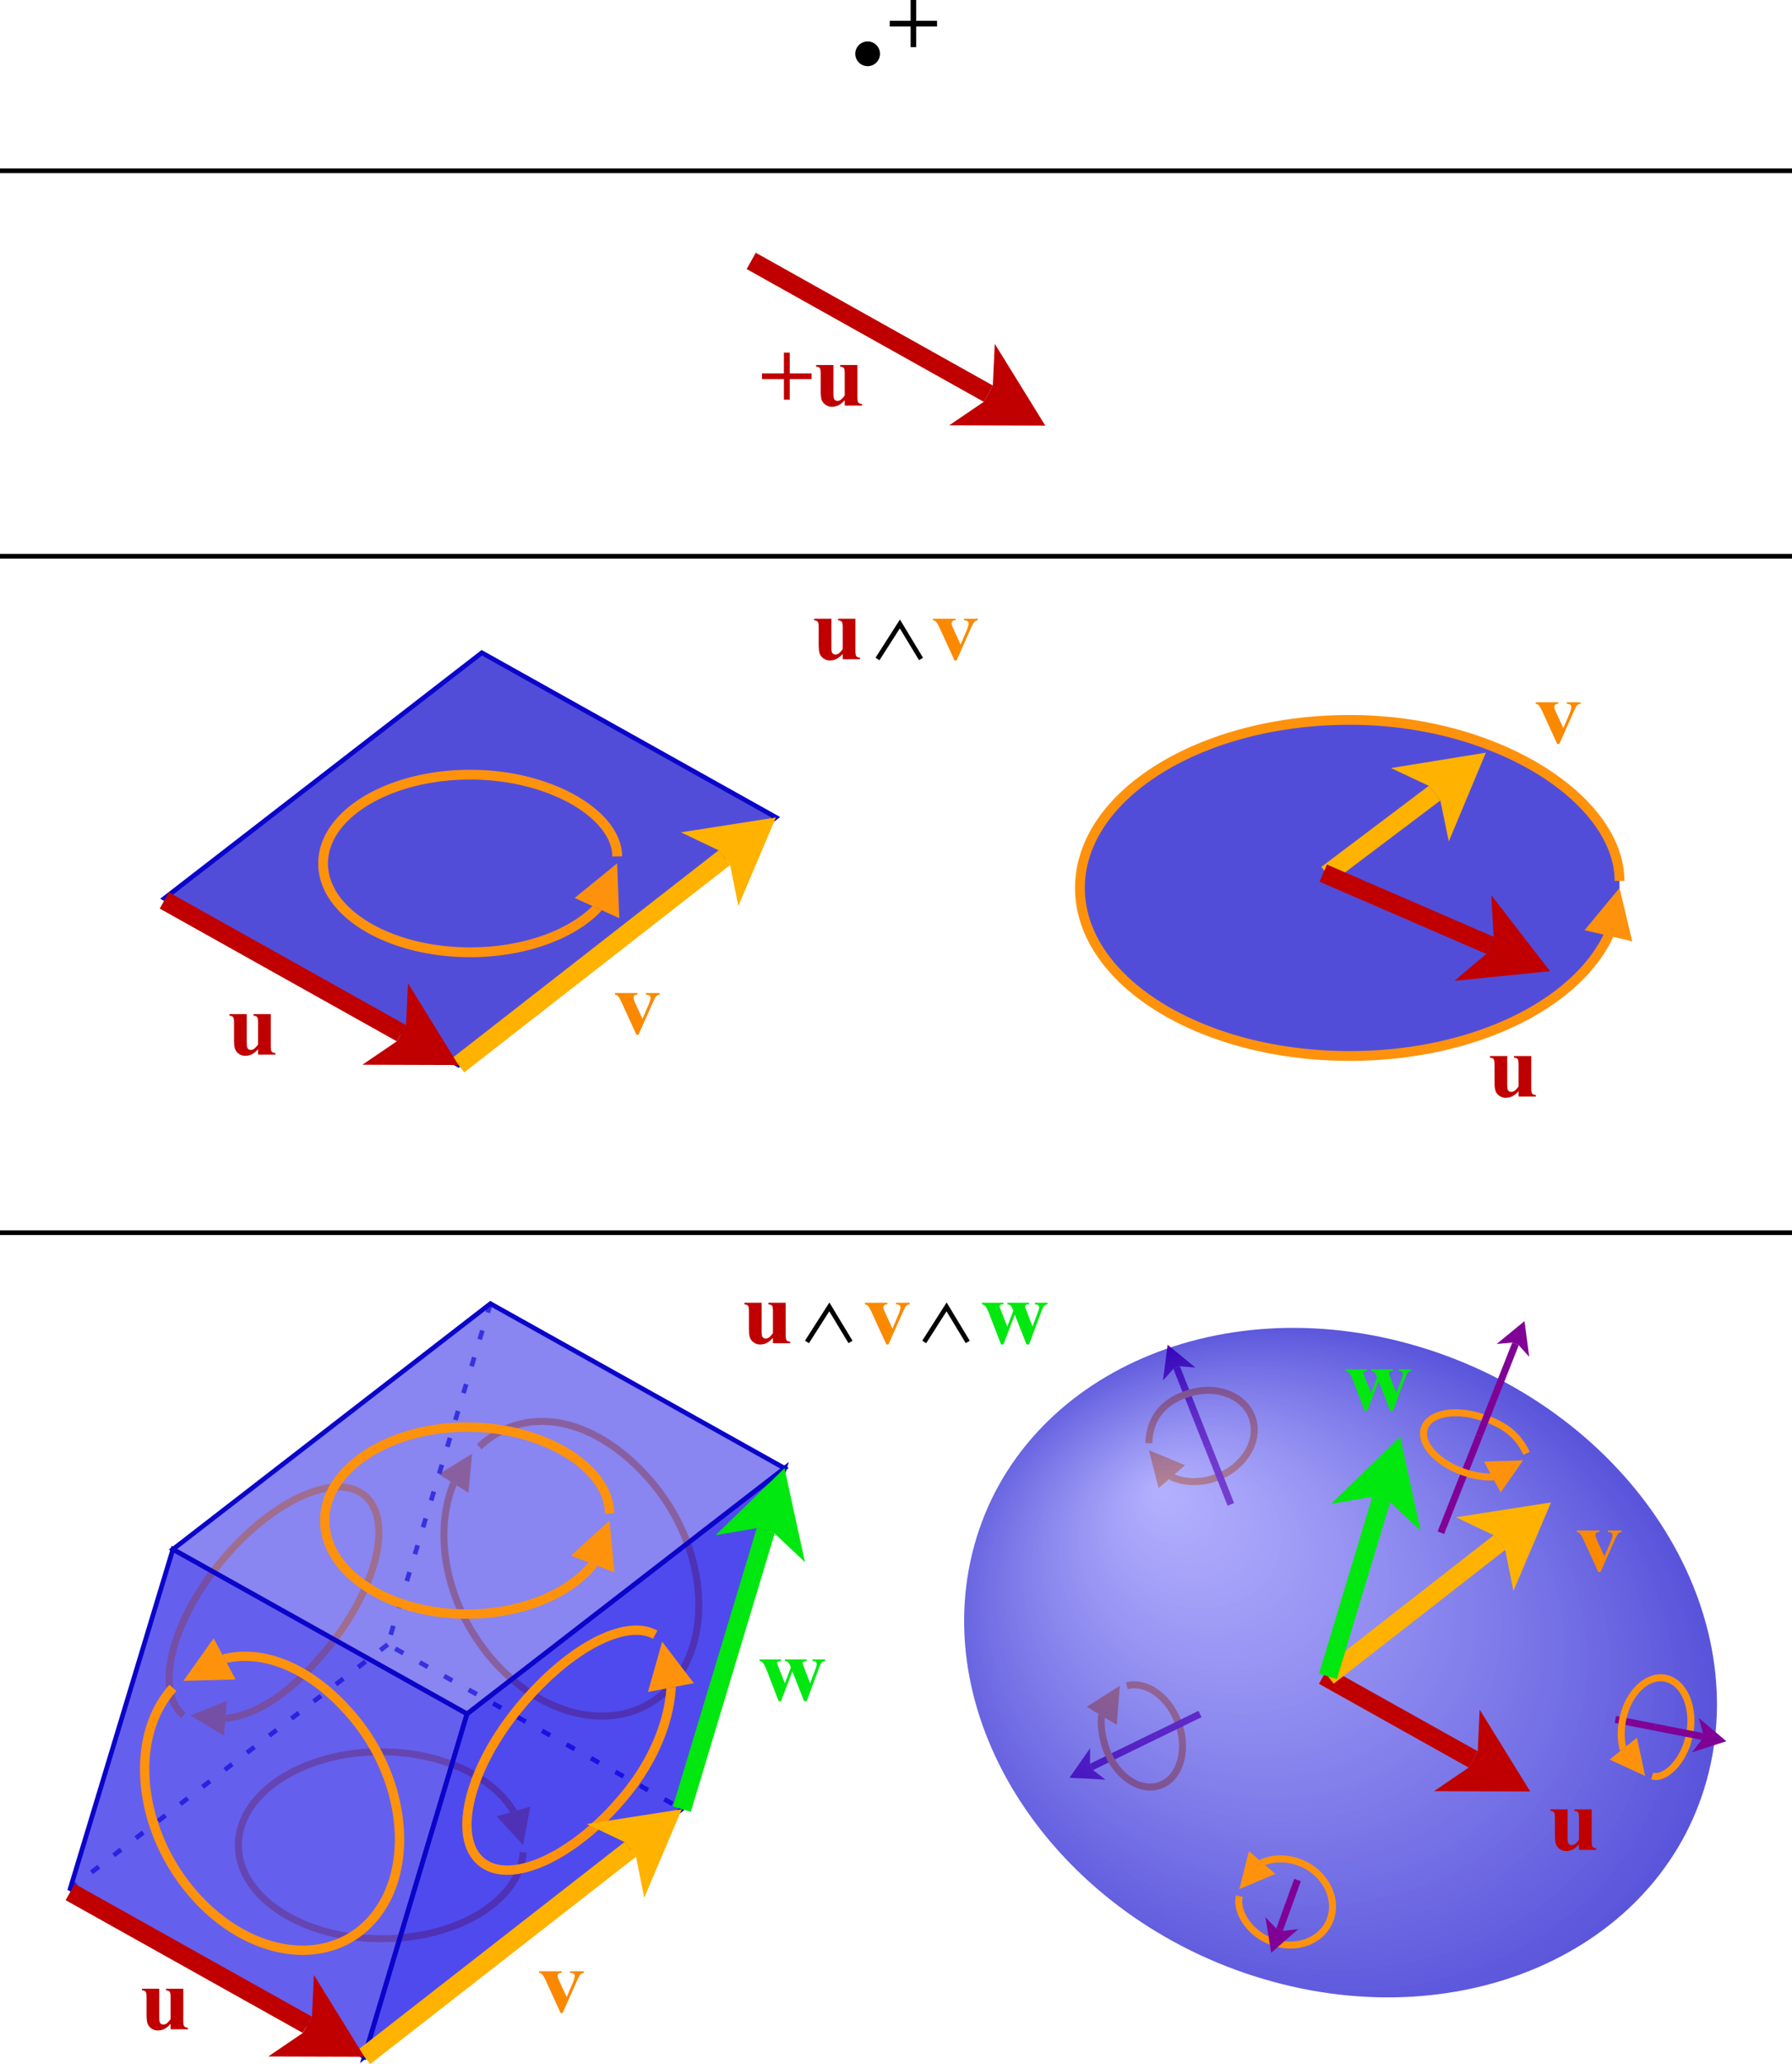 <svg width="511.786" height="589.191" viewBox="0 0 135.41 155.89" xmlns="http://www.w3.org/2000/svg"><defs><radialGradient id="a" cx="-94.609" cy="230.88" r="28.443" fx="-109.97" fy="221.26" gradientTransform="matrix(.993 .378 -.325 .853 70.259 67.132)" gradientUnits="userSpaceOnUse"><stop stop-color="#7b77fd" stop-opacity=".576" offset="0"/><stop stop-color="#0902c9" stop-opacity=".675" offset="1"/></radialGradient></defs><g stroke-width=".265"><path d="m82.596 133.69-.233-.475.01-1.183-1.558 2.233 2.72.144z" fill="#800196" fill-rule="evenodd"/><path d="m87.236 130.83-4.874 2.381.233.475 4.873-2.38z" fill="#800196"/><path d="m83.026 129.45.452.273.908.546.232-2.95-2.5 1.585z" fill="#ff920d" fill-rule="evenodd"/><path d="m83.026 129.45-.048.082-.013.143-.008.087-.003.086-.003.087-.003.088v.09l.003.09.003.089.005.09.008.093.008.092.008.093.013.093.013.096.013.095.016.096.019.096.018.097.021.097.024.099.024.099.024.1.029.1.03.1.028.1.032.103.034.101.037.1.037.099.08.193.042.095.045.095.045.091.048.091.047.09.05.09.05.086.054.086.053.084.055.083.056.081.058.08.058.078.061.077.061.075.06.074.064.071.064.07.066.07.066.066.066.065.069.064.069.061.071.06.069.058.071.056.074.054.075.053.074.05.074.048.074.047.077.044.076.042.077.04.08.039.076.036.08.033.079.032.08.03.081.026.08.025.082.022.082.02.082.018.082.015.082.013.082.01.082.007.084.005.082.002.082-.001.082-.003.085-.006.082-.01.082-.01.082-.015.082-.017.082-.02.08-.023.081-.026.077-.028.077-.031.077-.033.074-.035.071-.038.071-.04.07-.044.068-.045.066-.047.066-.05.064-.05.06-.054.062-.056.058-.057.055-.06.056-.06.053-.063.053-.065.05-.067.048-.067.045-.07.045-.071.045-.073.04-.074.04-.075.039-.078.034-.078.035-.08.031-.08.032-.083.03-.083.026-.085.026-.085.024-.086.021-.088.021-.09.019-.089.016-.09.013-.092.013-.093.01-.093.011-.094.005-.094.005-.096.003-.096.003-.097v-.098l-.003-.098-.005-.098-.005-.1-.008-.1-.01-.1-.013-.1-.014-.1-.015-.102-.019-.102-.021-.102-.021-.101-.027-.103-.026-.103-.027-.102-.032-.103-.031-.102-.035-.101-.037-.1-.037-.1-.08-.192-.041-.095-.045-.095-.045-.092-.048-.09-.048-.09-.05-.09-.05-.086-.053-.086-.053-.084-.056-.083-.055-.081-.058-.08-.059-.078-.06-.077-.061-.075-.061-.074-.064-.071-.063-.07-.066-.07-.067-.066-.068-.066-.066-.063-.07-.061-.07-.06-.07-.058-.07-.056-.075-.054-.074-.053-.074-.05-.074-.048-.074-.047-.077-.044-.077-.042-.076-.04-.077-.039-.08-.036-.079-.034-.08-.03-.079-.03-.082-.027-.08-.025-.081-.022-.082-.02-.082-.018-.082-.015-.082-.013-.082-.01-.082-.007-.085-.005-.082-.002h-.082l-.082.004-.082.006-.085.009-.082.012-.082.014-.082.017-.076.019.127.513.066-.016.066-.014.063-.011.064-.01.066-.006.066-.005.064-.002h.132l.066.005.066.006.067.008.066.01.068.012.067.014.066.017.066.018.066.02.069.023.066.024.066.027.066.028.066.03.067.033.066.034.063.037.066.037.064.04.066.042.063.044.064.045.063.047.064.05.06.05.062.053.06.054.062.056.058.057.058.06.058.06.058.063.056.064.056.066.055.067.053.068.053.071.053.071.05.073.048.075.05.076.045.077.048.079.045.08.042.08.042.083.043.084.04.085.036.085.037.088.037.089.035.09.031.09.032.092.03.093.029.093.023.093.027.093.021.092.018.093.019.092.018.092.014.091.013.091.01.091.011.09.005.09.008.088.003.09.003.086v.174l-.005.086-.003.085-.008.084-.008.084-.008.082-.01.081-.014.08-.016.08-.016.079-.015.077-.019.076-.021.076-.024.074-.024.073-.023.071-.027.07-.026.069-.03.068-.031.066-.032.065-.035.064-.034.062-.034.06-.037.06-.04.057-.04.056-.04.054-.042.053-.042.05-.045.05-.045.048-.048.046-.047.044-.05.043-.05.04-.051.04-.053.037-.053.035-.056.033-.055.032-.056.03-.058.027-.058.026-.061.024-.061.022-.06.02-.064.018-.064.015-.066.014-.063.011-.064.01-.066.006-.066.005-.064.002h-.132l-.066-.005-.066-.006-.067-.008-.066-.01-.069-.012-.066-.014-.066-.017-.066-.019-.066-.02-.069-.022-.066-.024-.066-.027-.066-.028-.066-.03-.067-.033-.066-.034-.063-.037-.066-.037-.064-.04-.066-.042-.064-.044-.063-.045-.064-.048-.063-.048-.06-.051-.062-.053-.06-.054-.062-.055-.058-.058-.058-.06-.058-.06-.058-.063-.056-.064-.056-.066-.055-.067-.053-.068-.053-.07-.05-.072-.053-.074-.048-.074-.05-.076-.045-.077-.048-.079-.045-.08-.042-.08-.042-.083-.043-.084-.04-.085-.036-.086-.037-.087-.037-.089-.035-.09-.031-.09-.032-.092-.03-.093-.028-.094-.027-.094-.026-.093-.024-.093-.021-.091-.022-.09-.018-.09-.019-.091-.016-.089-.015-.087-.014-.088-.01-.085-.01-.086-.009-.085-.008-.084-.005-.083-.005-.082-.003-.082-.003-.08v-.158l.003-.078.005-.077.005-.075.008-.077-.264-.024.225.138.018-.03z" fill="#ff920d"/></g><path d="m90.676 129.45-3.326 1.625" fill="none" stroke="#800196" stroke-width=".529"/><g stroke-width=".265"><path d="m88.666 103.38.492-.195 1.177.103-2.106-1.727-.352 2.7z" fill="#800196" fill-rule="evenodd"/><path d="m91.536 109.2-2.379-6.008-.492.195 2.378 6.008z" fill="#800196"/><path d="m88.346 111.7.4-.347.8-.692-2.732-1.134.733 2.866z" fill="#ff920d" fill-rule="evenodd"/><path d="m87.076 109.01.003-.082.005-.08.01-.157.008-.077.01-.076.01-.077.011-.075.014-.075.013-.074.016-.073.018-.073.019-.07.018-.072.021-.07.024-.07.024-.069.024-.067.026-.068.03-.066.028-.067.03-.064.031-.064.035-.064.034-.063.035-.062.037-.06.04-.06.039-.06.042-.059.043-.058.045-.057.047-.056.048-.056.047-.054.05-.055.054-.053.052-.052.056-.051.056-.05.058-.051.06-.049.062-.048.063-.047.064-.047.066-.045.068-.045.07-.043.07-.043.075-.042.074-.041.074-.04.08-.038.079-.038.082-.037.082-.037.084-.035.088-.033.087-.033.093-.032.09-.03.095-.03.095-.029.098-.027.095-.026.098-.023.095-.021.096-.019.098-.016.095-.015.095-.013.095-.01.093-.009.093-.005.095-.005.093-.003h.092l.09.001.093.005.09.004.09.008.087.01.09.01.085.013.087.015.085.017.084.018.085.02.082.022.08.024.082.026.079.026.077.03.08.03.073.031.074.034.074.035.072.037.071.039.069.04.066.04.066.043.066.045.061.045.064.048.058.05.058.049.058.051.056.053.053.054.05.055.05.057.05.058.046.06.045.06.042.061.042.064.037.064.04.065.034.067.032.067.032.07.03.07.026.071.026.073.024.074.018.075.019.076.032.153.01.078.016.155.005.077v.155l-.003.078-.005.077-.005.077-.01.078-.01.077-.014.077-.016.077-.018.077-.043.153-.024.076-.026.076-.03.076-.031.075-.032.075-.034.073-.074.148-.043.072-.042.072-.045.072-.045.071-.047.07-.05.069-.054.07-.053.067-.055.067-.056.066-.06.065-.059.065-.063.063-.064.062-.066.06-.066.062-.069.059-.071.057-.072.057-.071.055-.077.055-.076.053-.077.05-.08.051-.079.05-.082.047-.085.045-.084.045-.085.042-.087.042-.088.04-.09.037-.092.037-.09.034-.093.033-.095.031-.095.03-.098.027-.096.025-.097.024-.096.02-.095.02-.098.017-.095.014-.095.013-.093.01-.095.008-.093.007-.095.004-.093.003h-.182l-.093-.005-.09-.005-.09-.007-.087-.009-.087-.01-.088-.014-.087-.015-.085-.016-.084-.019-.085-.02-.082-.022-.082-.024-.08-.025-.079-.027-.077-.029-.076-.03-.08-.033-.103.243.199-.174-.03-.033-.396.348.068.08.14.059.088.034.09.034.093.03.092.03.093.027.092.025.096.023.095.02.098.02.098.016.098.015.1.013.1.01.101.009.1.006.104.004.103.002h.103l.104-.003.105-.005.106-.007.103-.009.106-.012.106-.014.109-.016.105-.019.106-.02.109-.024.108-.026.106-.028.108-.03.106-.033.103-.035.104-.036.103-.038.1-.04.098-.043.1-.044.096-.046.095-.048.096-.05.092-.05.09-.053.09-.054.09-.056.085-.058.087-.06.082-.06.082-.061.082-.064.08-.065.076-.066.074-.067.075-.07.07-.07.072-.071.066-.072.07-.075.063-.074.063-.076.061-.078.058-.077.056-.08.056-.08.052-.08.05-.083.051-.082.045-.084.045-.084.042-.085.04-.087.04-.087.034-.087.032-.088.032-.088.029-.09.026-.09.024-.09.021-.09.019-.091.016-.092.013-.092.01-.092.011-.093.005-.093.003-.093v-.092l-.003-.094-.005-.092-.008-.094-.01-.093L95 107.5l-.016-.093-.02-.093-.022-.092-.026-.09-.027-.09-.032-.088-.032-.087-.034-.085-.04-.084-.04-.082-.042-.081-.045-.08-.047-.077-.05-.077-.05-.075-.056-.072-.056-.072-.058-.07-.061-.068-.061-.066-.063-.065-.067-.062-.068-.062-.07-.06-.07-.056-.072-.057-.074-.054-.077-.052-.077-.05-.079-.048-.082-.047-.082-.045-.082-.043-.085-.04-.087-.04-.087-.037-.088-.034-.09-.033-.092-.031-.09-.03-.095-.027-.093-.025-.095-.022-.096-.022-.097-.018-.098-.017-.098-.015-.1-.013-.101-.01-.1-.008-.101-.006-.104-.004-.103-.002h-.103l-.103.004-.106.005-.103.007-.106.009-.106.012-.106.014-.108.016-.106.019-.106.02-.108.024-.106.026-.109.028-.105.03-.104.03-.103.033-.098.034-.1.034-.095.036-.096.038-.095.038-.09.04-.09.04-.09.043-.085.043-.087.045-.082.046-.082.047-.08.048-.079.05-.076.05-.075.052-.074.052-.074.055-.069.054-.068.057-.067.057-.066.058-.063.06-.061.06-.061.062-.058.062-.058.063-.056.066-.053.065-.05.066-.05.068-.05.068-.048.07-.045.07-.043.071-.042.073-.04.072-.04.074-.036.075-.035.075-.034.077-.032.076-.032.077-.029.08-.053.159-.024.08-.02.081-.022.082-.021.083-.016.083-.019.084-.026.17-.013.084-.01.087-.009.087-.008.086-.005.088-.005.088-.003.087z" fill="#ff920d"/></g><path d="m93.006 113.62-1.715-4.33" fill="none" stroke="#800196" stroke-width=".529"/><path d="M-69.182 235.72c3.236-13.19-6.599-27.587-21.968-32.154-15.37-4.568-30.451 2.423-33.687 15.614-3.236 13.191 6.599 27.587 21.968 32.155 15.37 4.568 30.451-2.423 33.687-15.614" fill="url(#a)" fill-rule="evenodd" transform="translate(198.306 -101.88)"/><g stroke-width=".265"><path d="m111.664 132.27-.691 1.231-2.609 1.774 7.263.022-3.818-6.179z" fill="#c00000" fill-rule="evenodd"/><path d="m99.667 127.17 11.306 6.327.69-1.232-11.306-6.326z" fill="#c00000"/><path d="m112.87 115.95.867 1.113.622 3.094 2.842-6.686-7.178 1.12z" fill="#ffb200" fill-rule="evenodd"/><path d="m100.78 127.16 12.958-10.1-.866-1.113-12.959 10.1z" fill="#ffb200"/><path d="m103.7 113.04 1.349.407 2.297 2.165-1.546-7.097-5.212 5.062z" fill="#00e80f" fill-rule="evenodd"/><path d="m101.022 126.81 4.027-13.365-1.35-.407-4.027 13.365z" fill="#00e80f"/></g><g fill="none" stroke="#800196" stroke-width=".529"><path d="m122.064 129.86 3.01.59M108.878 115.76l2.892-7.31M98.046 141.99l-.672 1.855"/></g><g stroke-width=".265"><path d="m95.576 140.84-.403-.344-.801-.69-.723 2.869 2.728-1.145z" fill="#ff920d" fill-rule="evenodd"/><path d="m93.396 143.15-.016.062-.01.068-.012.068-.007.07-.005.068-.003.07-.003.07.003.07.003.072.008.071.008.07.01.072.013.072.013.072.019.071.018.072.022.072.024.072.023.07.027.073.029.071.032.072.031.07.035.07.037.071.037.07.04.07.042.07.042.068.045.068.048.069.05.067.048.066.053.067.055.065.053.064.058.065.058.063.061.062.061.062.064.06.066.06.066.059.069.057.068.056.072.056.071.054.074.053.074.051.077.05.08.05.079.048.082.046.082.045.085.043.084.042.085.04.09.039.087.036.093.036.09.032.093.032.095.03.095.027.095.026.096.022.095.021.095.019.095.016.096.014.095.013.095.01.095.008.093.005.095.003h.185l.09-.003.093-.005.093-.007.09-.01.09-.011.09-.013.087-.016.087-.017.087-.02.088-.021.084-.023.085-.026.082-.027.085-.029.082-.031.08-.033.079-.035.079-.036.077-.039.076-.04.074-.042.075-.043.071-.046.071-.048.072-.049.069-.05.066-.053.066-.054.063-.056.061-.057.064-.06.058-.06.058-.063.056-.063.055-.066.05-.067.05-.068.048-.07.048-.072.045-.073.045-.075.04-.075.04-.078.036-.078.032-.079.035-.082.029-.083.029-.083.024-.085.023-.086.022-.087.018-.088.016-.088.013-.088.01-.089.009-.088.008-.089.003-.087v-.176l-.01-.175-.01-.087-.011-.087-.014-.087-.016-.085-.015-.086-.022-.085-.02-.085-.025-.084-.026-.084-.03-.083-.063-.165-.034-.08-.037-.08-.037-.08-.043-.08-.042-.078-.042-.076-.048-.077-.047-.075-.05-.075-.051-.074-.053-.071-.055-.072-.059-.07-.055-.07-.061-.068-.061-.067-.066-.066-.064-.065-.066-.063-.069-.062-.068-.061-.072-.06-.071-.058-.074-.057-.077-.055-.077-.053-.08-.052-.079-.05-.079-.05-.082-.048-.085-.046-.084-.044-.088-.042-.084-.04-.09-.04-.09-.037-.09-.036-.093-.033-.092-.031-.096-.03-.095-.027-.095-.026-.095-.023-.096-.02-.098-.02-.095-.016-.095-.014-.093-.012-.095-.01-.095-.008-.095-.005-.093-.003-.093-.002-.092.002-.093.003-.09.005-.092.007-.09.01-.09.01-.09.014-.088.016-.087.018-.087.019-.088.021-.084.023-.085.026-.085.027-.082.03-.082.03-.135.055-.047.056.397.349.008-.008-.199-.175.098.245.072-.03.071-.026.069-.024.074-.024.071-.021.074-.02.074-.02.075-.016.074-.015.076-.013.077-.012.08-.01.076-.008.08-.006.079-.005.08-.003h.163l.082.003.082.005.082.006.082.01.082.01.085.012.082.014.085.017.084.018.085.02.085.022.082.025.085.026.082.027.082.03.079.031.08.033.076.034.077.036.077.037.074.039.074.04.071.042.072.043.068.045.07.046.068.047.066.049.064.049.063.051.064.052.06.053.061.055.059.055.055.057.056.057.053.059.053.06.05.06.05.06.048.063.047.064.043.063.045.064.04.066.039.066.04.066.037.068.034.067.032.069.032.069.029.07.029.07.026.07.024.07.021.072.021.071.019.072.016.072.016.072.013.073.021.145.005.074.006.073.005.073v.147l-.003.074-.01.147-.01.073-.011.073-.014.074-.015.073-.016.072-.022.072-.02.07-.022.069-.026.068-.027.067-.029.066-.029.065-.032.063-.034.063-.035.061-.037.06-.04.059-.039.058-.042.057-.043.055-.045.054-.047.053-.048.052-.05.05-.05.05-.05.048-.056.047-.053.044-.056.045-.058.042-.058.041-.061.04-.06.039-.064.037-.064.035-.063.034-.066.032-.067.032-.068.03-.07.027-.068.027-.071.025-.072.023-.071.022-.074.02-.074.019-.075.016-.076.015-.077.013-.077.012-.076.01-.08.008-.076.006-.08.005-.082.003-.08.001h-.081l-.082-.004-.082-.005-.082-.006-.082-.009-.085-.01-.082-.012-.085-.015-.082-.016-.084-.019-.085-.02-.085-.022-.084-.024-.082-.026-.082-.028-.08-.029-.08-.031-.079-.033-.076-.033-.077-.036-.077-.036-.071-.038-.074-.04-.072-.041-.071-.042-.066-.043-.069-.045-.066-.046-.066-.047-.064-.047-.063-.048-.061-.05-.061-.052-.058-.05-.056-.053-.055-.053-.056-.054-.053-.055-.05-.055-.05-.056-.048-.057-.048-.057-.045-.057-.045-.059-.042-.058-.04-.059-.04-.059-.036-.06-.037-.059-.032-.06-.035-.06-.029-.06-.029-.06-.029-.06-.026-.06-.024-.058-.021-.06-.022-.06-.018-.058-.016-.059-.016-.058-.013-.058-.013-.057-.011-.057-.008-.056-.005-.056-.005-.055-.003-.053-.003-.054v-.053l.003-.051.005-.052.005-.05.008-.048.008-.048.013-.053z" fill="#ff920d"/><path d="m96.936 145.83-.498-.18-.815-.858.432 2.689 2.055-1.788z" fill="#800196" fill-rule="evenodd"/><path d="m97.126 143.75-.688 1.903.497.18.688-1.902z" fill="#800196"/><path d="m122.866 131.9-1.239.992 2.686 1.239-.62-2.892z" fill="#ff920d" fill-rule="evenodd"/><path d="m124.766 134.38.047.014.056.015.055.01.059.009.058.005.058.003.058-.001.058-.003.059-.006.058-.01.058-.01.058-.013.058-.015.059-.018.058-.02.058-.022.058-.025.058-.026.059-.028.055-.03.058-.033.059-.035.055-.036.056-.038.058-.04.056-.042.055-.044.056-.045.055-.048.056-.048.053-.051.055-.053.053-.054.053-.056.053-.058.05-.059.053-.06.05-.063.051-.064.05-.066.048-.067.047-.07.048-.07.048-.072.045-.073.045-.075.042-.077.045-.078.04-.079.042-.08.04-.083.04-.084.036-.084.037-.087.035-.087.034-.09.035-.09.031-.091.03-.094.028-.094.027-.094.026-.098.027-.098.021-.098.024-.1.018-.1.019-.099.016-.099.026-.198.01-.098.017-.195.005-.098.003-.095.003-.096v-.192l-.003-.094-.005-.094-.005-.094-.01-.092-.009-.092-.01-.091-.014-.091-.015-.09-.014-.088-.018-.089-.019-.087-.02-.086-.022-.085-.024-.084-.026-.083-.027-.082-.029-.082-.029-.08-.032-.078-.032-.078-.034-.076-.034-.075-.037-.074-.04-.072-.04-.07-.04-.07-.044-.069-.043-.067-.047-.065-.048-.063-.048-.062-.05-.06-.05-.06-.053-.056-.056-.055-.055-.053-.056-.051-.058-.05-.06-.047-.062-.045-.063-.044-.064-.041-.063-.038-.066-.037-.07-.035-.068-.031-.071-.03-.072-.027-.071-.024-.074-.022-.074-.019-.075-.016-.074-.014-.074-.01-.076-.008-.075-.005-.074-.002h-.074l-.074.003-.074.006-.074.008-.074.01-.074.014-.074.016-.072.018-.071.021-.072.023-.07.025-.072.028-.07.03-.07.032-.07.034-.065.036-.07.038-.065.04-.066.043-.067.044-.063.047-.064.048-.063.05-.064.052-.06.054-.061.056-.059.057-.058.059-.058.061-.058.062-.056.065-.055.066-.053.067-.053.069-.053.07-.05.073-.05.073-.048.076-.048.076-.048.079-.045.079-.045.08-.042.083-.04.084-.042.085-.037.086-.04.088-.034.088-.037.09-.032.092-.032.092-.031.094-.03.094-.029.096-.023.098-.027.097-.024.1-.02.099-.02.1-.018.099-.016.099-.013.098-.013.1-.01.097-.009.098-.008.098-.005.097-.003.096-.003.096-.003.096.003.095.003.095.005.094.005.094.008.092.01.092.011.091.014.091.013.09.016.088.018.088.032.145.074.094.413-.33-.034-.045-.207.165.257-.057-.016-.08-.016-.077-.016-.08-.01-.08-.014-.08-.008-.082-.01-.082-.005-.084-.008-.083-.003-.085-.003-.085-.003-.086v-.087l.003-.087.005-.088.003-.087.008-.088.008-.09.01-.089.01-.09.014-.089.013-.09.016-.09.019-.09.018-.09.021-.09.024-.09.024-.088.024-.088.026-.085.03-.085.029-.084.029-.082.031-.081.035-.08.032-.079.037-.077.034-.077.037-.074.04-.074.04-.072.04-.071.041-.07.04-.067.045-.067.042-.065.045-.064.048-.061.045-.06.048-.06.047-.057.048-.056.05-.054.05-.052.05-.05.051-.05.053-.047.05-.046.053-.044.053-.042.053-.04.053-.038.055-.037.056-.035.053-.033.056-.031.055-.03.056-.027.055-.025.053-.024.058-.022.056-.02.056-.018.055-.015.056-.014.055-.013.056-.01.056-.008.055-.006.056-.004.055-.002h.056l.058.002.053.004.058.006.053.008.056.01.055.012.056.014.056.017.053.018.055.02.05.022.053.024.05.025.05.028.051.03.048.031.047.033.048.036.048.037.045.038.045.04.045.043.045.044.042.045.04.048.04.048.042.051.037.053.04.054.034.055.037.056.034.06.035.06.031.061.032.063.032.064.029.065.027.067.029.068.023.07.027.07.021.072.024.073.021.075.019.075.018.076.016.077.016.078.013.08.013.08.013.08.008.082.011.082.005.084.005.083.005.085.003.085v.26l-.005.088-.003.087-.008.088-.008.09-.01.089-.011.089-.013.09-.014.09-.015.09-.037.18-.022.091-.023.089-.024.087-.024.087-.027.086-.029.084-.029.083-.029.082-.032.08-.031.08-.032.078-.035.077-.034.075-.037.074-.037.073-.037.072-.04.07-.04.068-.04.067-.039.066-.042.064-.042.063-.043.06-.042.06-.045.058-.042.057-.045.055-.045.053-.045.052-.048.05-.045.048-.045.047-.048.045-.045.043-.047.042-.045.039-.048.038-.045.037-.047.034-.045.033-.045.03-.048.03-.045.026-.042.026-.045.023-.045.022-.043.02-.042.017-.042.016-.04.014-.04.013-.042.01-.037.01-.037.006-.037.005-.034.003-.035.002h-.069l-.031-.004-.03-.004-.026-.006-.029-.007-.034-.01z" fill="#ff920d"/><path d="m128.682 130.89-.1.519-.726.937 2.593-.84-2.082-1.757z" fill="#800196" fill-rule="evenodd"/><path d="m125.022 130.71 3.558.698.1-.52-3.555-.697z" fill="#800196"/><path d="m112.637 111.32.251.465.505.93 1.696-2.422-2.955.096z" fill="#ff920d" fill-rule="evenodd"/><path d="m115.593 109.65-.056-.112-.058-.113-.058-.111-.064-.111-.063-.11-.07-.107-.036-.055-.035-.053-.074-.105-.04-.053-.039-.052-.04-.05-.042-.053-.042-.05-.043-.05-.042-.05-.047-.05-.045-.05-.048-.049-.095-.096-.05-.048-.106-.093-.106-.093-.058-.045-.056-.045-.058-.044-.061-.044-.058-.044-.064-.043-.06-.042-.067-.043-.132-.083-.069-.04-.069-.04-.071-.04-.071-.04-.074-.039-.075-.038-.076-.038-.16-.074-.078-.036-.083-.036-.084-.036-.085-.035-.087-.034-.09-.035-.09-.033-.185-.065-.096-.032-.098-.032-.097-.031-.098-.03-.1-.03-.101-.027-.101-.025-.098-.024-.1-.022-.098-.021-.098-.02-.098-.017-.095-.016-.098-.015-.095-.013-.096-.012-.095-.01-.095-.008-.093-.007-.092-.006-.093-.004-.18-.004-.09.001-.09.002-.087.003-.088.005-.084.006-.085.008-.085.01-.082.01-.082.013-.082.014-.08.015-.079.017-.076.018-.074.02-.077.022-.074.022-.072.025-.071.025-.069.028-.069.029-.066.03-.063.032-.066.034-.061.036-.061.036-.058.038-.059.04-.055.041-.053.044-.053.045-.048.046-.047.049-.048.05-.042.05-.042.054-.037.055-.037.057-.035.058-.032.058-.029.06-.026.064-.021.063-.022.065-.018.067-.016.067-.01.066-.009.068-.005.068-.005.069v.068l.005.068.005.068.008.069.011.067.013.068.019.067.018.068.021.067.024.067.024.067.03.066.028.066.035.065.034.065.037.065.037.065.042.064.043.063.045.063.045.063.05.063.05.061.05.061.056.061.056.06.055.06.061.06.122.116.066.058.066.057.066.056.07.055.07.055.072.055.074.053.074.053.154.104.158.099.082.048.085.049.085.046.085.046.087.046.09.044.087.043.09.042.093.04.092.04.096.04.092.038.098.037.098.035.098.034.098.033.1.032.1.03.101.03.098.027.1.025.099.024.1.023.098.02.098.02.098.017.098.016.095.015.095.013.098.012.093.01.095.008.093.007.092.005.093.004.093.002.09.002.15-.002.064-.034-.251-.465-.005.002.127.233-.003-.265h-.164l-.082-.002-.17-.008-.085-.006-.084-.008-.088-.009-.087-.01-.087-.012-.09-.014-.09-.015-.09-.016-.09-.018-.09-.019-.093-.02-.092-.023-.093-.024-.093-.025-.092-.027-.093-.028-.092-.03-.093-.03-.093-.032-.087-.033-.09-.035-.087-.035-.087-.035-.088-.038-.084-.038-.085-.039-.082-.04-.082-.04-.08-.042-.079-.042-.077-.043-.076-.044-.074-.045-.075-.046-.071-.046-.071-.046-.07-.048-.068-.048-.066-.048-.066-.049-.064-.05-.06-.05-.062-.05-.058-.051-.058-.05-.056-.053-.052-.052-.053-.051-.05-.053-.048-.053-.048-.052-.045-.053-.042-.053-.04-.053-.04-.053-.04-.053-.034-.053-.034-.053-.032-.052-.029-.052-.026-.053-.027-.052-.024-.052-.021-.051-.021-.051-.019-.051-.016-.05-.013-.05-.01-.049-.011-.049-.008-.049-.005-.046-.005-.048-.003-.047v-.046l.003-.045.003-.045.024-.133.01-.042.017-.042.013-.042.037-.079.02-.04.022-.038.024-.037.026-.036.027-.035.032-.035.031-.035.032-.033.035-.034.037-.032.04-.031.039-.03.045-.03.042-.03.048-.028.048-.028.05-.026.053-.025.053-.024.055-.024.056-.022.058-.022.06-.02.062-.02.063-.017.064-.017.066-.016.069-.014.068-.014.072-.012.071-.01.072-.01.074-.009.076-.007.077-.006.077-.004.077-.003.082-.002h.161l.082.003.085.004.084.005.085.006.087.008.085.009.09.01.087.012.088.013.09.015.09.016.09.018.092.02.09.02.093.023.092.024.093.025.093.027.092.028.096.03.09.03.18.06.087.032.085.032.082.031.082.033.079.032.08.034.076.033.074.034.074.034.143.07.069.035.069.036.066.036.063.036.064.036.06.037.062.038.06.037.059.038.055.04.056.038.056.039.052.039.05.04.051.04.05.04.048.04.095.083.045.042.045.042.042.042.043.043.084.087.037.043.04.044.04.046.037.044.034.045.037.046.035.046.034.046.034.047.032.047.032.048.032.047.06.098.059.099.058.1.053.102.053.103.053.108z" fill="#ff920d"/><path d="m114.27 101.4.492.195.79.881-.354-2.7-2.106 1.727z" fill="#800196" fill-rule="evenodd"/><path d="m112.016 108.54 2.746-6.945-.492-.194-2.747 6.944z" fill="#800196"/></g><g fill-rule="evenodd" stroke-width=".265"><path d="m105.054 106.57-.881-2.251-.86 2.251h-.18l-.858-2.218c-.127-.34-.235-.56-.325-.664a.49.49 0 0 0-.262-.151v-.117h1.625v.117c-.111 0-.186.016-.228.046-.042.031-.06.066-.06.105 0 .038.036.15.108.337l.47 1.194.456-1.195-.032-.08c-.069-.163-.13-.268-.18-.313a.485.485 0 0 0-.24-.094v-.117h1.645v.117c-.13.007-.211.023-.246.05-.034.029-.05.068-.05.118 0 .048.032.155.098.32l.455 1.194.413-1.1c.06-.157.09-.265.09-.322 0-.086-.022-.148-.067-.188-.042-.039-.127-.063-.254-.072v-.117h.958v.117a.44.44 0 0 0-.251.107c-.061.059-.14.224-.241.497l-.907 2.43z" fill="#00e80f"/><path d="m120.779 118.74-1.088-2.372c-.13-.287-.233-.469-.304-.546a.42.42 0 0 0-.236-.115v-.117h1.71v.117c-.109 0-.183.019-.223.056a.225.225 0 0 0-.079.17c0 .082.048.234.15.458l.527 1.149.426-.992c.122-.285.183-.486.183-.604a.204.204 0 0 0-.08-.166c-.05-.043-.142-.067-.272-.071v-.117h1.048v.117a.434.434 0 0 0-.246.108c-.066.059-.162.233-.291.522l-1.07 2.403z" fill="#fa8900"/><path d="M120.273 136.65v2.396c0 .234.023.38.068.437.048.059.138.095.278.11v.118h-1.307v-.41a1.61 1.61 0 0 1-.46.38 1.113 1.113 0 0 1-.516.12.782.782 0 0 1-.482-.16.766.766 0 0 1-.285-.371c-.048-.141-.072-.389-.072-.742v-1.213c0-.233-.021-.379-.066-.435-.045-.058-.137-.095-.28-.113v-.117h1.307v2.089c0 .218.01.358.034.422a.272.272 0 0 0 .267.192c.082 0 .156-.02.223-.062.092-.056.203-.17.33-.343v-1.633c0-.233-.02-.379-.066-.435-.045-.058-.137-.095-.28-.113v-.117z" fill="#c00000"/></g><g fill="#ff920d" stroke-width=".265"><path d="m34.05 111.9.45.28.897.561.28-2.944-2.524 1.542z" fill-rule="evenodd"/><path d="m36.39 109.46.082-.076.082-.073.082-.072.085-.07.082-.069.084-.067.085-.065.085-.064.084-.062.088-.06.084-.06.088-.057.087-.056.09-.054.087-.053.09-.051.09-.05.088-.048.092-.046.09-.045.093-.044.09-.042.092-.04.093-.038.093-.038.092-.036.096-.034.092-.033.095-.03.096-.03.095-.03.095-.025.095-.026.096-.023.097-.022.096-.021.098-.019.097-.018.098-.016.098-.015.1-.013.099-.012.098-.01.1-.009.1-.007.101-.006.1-.004.101-.003.1-.001h.101l.101.001.103.003.1.005.104.006.1.007.104.009.103.01.103.012.103.014.1.015.107.016.103.018.103.019.103.02.103.023.106.023.103.026.106.026.103.028.104.03.105.03.106.033.103.034.106.035.106.037.103.038.106.04.106.04.103.043.106.043.106.046.103.047.106.048.106.05.105.05.104.053.105.054.106.056.103.057.106.058.104.06.105.06.106.064.103.063.104.066.105.067.104.068.103.07.106.07.103.073.103.074.103.076.103.076.104.078.103.08.1.081.103.082.104.084.1.086.103.087.1.087.101.09.101.09.1.092.101.094.1.095.099.096.1.098.098.099.1.1.098.102.098.103.098.105.098.106.095.107.098.108.095.111.096.111.095.112.185.226.09.115.09.115.09.115.087.116.085.118.17.235.081.119.08.12.08.12.079.12.076.12.074.122.075.122.074.123.071.123.071.123.07.124.068.124.066.125.066.125.064.125.063.127.061.126.061.126.058.127.058.127.056.127.056.128.052.128.053.128.05.129.051.13.048.128.047.129.045.129.045.13.045.13.042.129.04.13.04.13.037.13.037.13.034.13.035.13.031.13.032.13.032.13.026.13.03.13.023.13.027.13.024.13.02.13.022.129.018.13.019.129.016.129.016.13.013.128.013.128.01.128.011.129.008.127.008.128.005.127.005.127.006.253v.251l-.003.125-.003.125-.005.125-.005.124-.008.123-.01.123-.008.122-.013.123-.014.12-.013.122-.016.12-.037.24-.018.119-.021.118-.024.117-.024.117-.024.116-.026.116-.03.115-.029.114-.031.114-.032.113-.032.112-.037.111-.034.111-.037.11-.04.109-.04.108-.084.214-.045.106-.045.105-.048.104-.05.103-.048.102-.053.101-.052.101-.053.1-.056.098-.056.098-.058.096-.06.096-.062.094-.06.093-.064.093-.066.092-.066.09-.069.09-.069.088-.071.087-.071.086-.072.085-.077.083-.074.083-.076.08-.08.08-.076.078-.08.075-.082.074-.082.073-.082.07-.082.07-.082.067-.085.066-.087.065-.085.063-.087.06-.09.06-.087.058-.087.056-.09.055-.093.053-.093.051-.09.05-.092.049-.096.047-.092.045-.095.044-.096.041-.095.04-.098.04-.098.037-.098.036-.097.034-.098.033-.1.03-.101.03-.1.028-.101.027-.104.025-.103.023-.1.022-.104.02-.105.018-.104.017-.105.016-.104.014-.105.013-.106.01-.106.01-.109.009-.105.006-.109.005-.108.003h-.109l-.108.001h-.109l-.108-.004-.111-.005-.109-.006-.111-.007-.109-.01-.11-.01-.112-.012-.11-.014-.112-.015-.111-.017-.111-.018-.111-.02-.114-.02-.111-.023-.111-.025-.114-.026-.111-.026-.114-.03-.111-.03-.114-.031-.111-.034-.114-.034-.111-.037-.114-.037-.11-.04-.115-.04-.11-.043-.115-.044-.11-.046-.114-.046-.112-.048-.113-.05-.111-.052-.112-.052-.11-.055-.114-.055-.112-.058-.11-.058-.112-.06-.111-.063-.111-.063-.109-.065-.11-.065-.11-.067-.11-.07-.109-.07-.108-.073-.109-.073-.108-.075-.109-.077-.108-.078-.106-.08-.109-.08-.105-.082-.106-.084-.106-.085-.103-.087-.106-.088-.106-.09-.103-.09-.103-.093-.103-.094-.101-.095-.103-.097-.1-.098-.101-.1-.1-.1-.099-.103-.1-.104-.098-.105-.098-.107-.095-.108-.098-.11-.095-.11-.096-.113-.185-.226-.09-.115-.09-.114-.174-.232-.088-.117-.084-.118-.082-.118-.082-.118-.082-.12-.08-.12-.076-.12-.077-.121-.077-.122-.074-.122-.074-.122-.071-.123-.07-.124-.07-.123-.133-.25-.066-.124-.064-.126-.063-.126-.06-.126-.062-.126-.058-.127-.058-.127-.056-.128-.055-.128-.056-.128-.05-.128-.053-.128-.048-.13-.05-.128-.048-.129-.045-.13-.045-.129-.042-.13-.042-.13-.04-.13-.04-.129-.037-.13-.037-.13-.037-.13-.034-.13-.032-.13-.032-.13-.029-.13-.029-.13-.026-.13-.027-.13-.024-.13-.023-.13-.024-.13-.019-.13-.02-.13-.017-.128-.018-.129-.013-.13-.016-.128-.014-.128-.01-.129-.01-.128-.009-.127-.008-.128-.005-.127-.005-.128-.003-.126-.003-.126v-.126l.003-.126v-.125l.005-.125.005-.124.005-.124.008-.123.008-.123.01-.123.011-.122.014-.121.016-.121.015-.12.016-.121.019-.119.021-.119.021-.118.021-.118.024-.117.027-.115.026-.116.027-.115.031-.115.03-.113.031-.113.035-.112.034-.111.037-.111.037-.11.04-.109.04-.108.042-.108.034-.087.003-.004-.447-.281-.029.045-.053.133-.045.114-.042.115-.042.116-.04.117-.037.117-.037.118-.037.118-.032.12-.034.12-.03.121-.031.121-.027.122-.026.123-.027.124-.023.123-.022.125-.02.124-.038.252-.018.126-.027.255-.013.128-.01.13-.011.128-.008.13-.005.129-.005.13-.003.13-.003.131-.003.132.003.131v.132l.005.132.003.132.008.133.008.133.008.134.01.133.011.134.013.134.016.134.016.134.016.134.018.135.022.135.02.134.025.135.023.135.027.135.026.135.03.135.029.135.031.135.032.135.035.135.034.135.074.27.04.135.042.135.042.134.043.134.045.135.047.134.045.134.05.134.05.133.051.133.053.133.111.266.056.132.058.133.06.131.062.131.063.132.064.13.063.13.066.13.069.13.069.129.069.129.074.128.071.128.074.127.077.127.077.126.079.126.08.125.079.125.082.123.085.124.084.123.088.123.087.121.087.12.09.121.093.12.092.119.096.118.095.118.095.116.098.117.1.115.098.113.1.112.101.11.104.11.103.108.103.106.103.105.103.103.106.101.106.101.106.1.106.097.108.096.109.094.106.093.11.092.11.09.108.088.11.088.112.086.111.083.111.083.114.081.111.08.114.078.114.077.113.075.114.073.114.072.114.071.116.07.114.067.116.066.117.065.116.063.116.061.117.06.116.059.117.057.119.055.116.054.12.052.116.05.119.05.119.048.116.046.12.045.118.042.117.042.119.04.119.038.119.037.119.035.12.033.118.032.12.03.118.03.117.027.119.026.119.024.119.022.119.021.116.02.12.017.118.016.117.014.119.013.116.011.117.01.119.008.116.006.117.005.116.003.117.001h.116l.116-.001.114-.003.117-.005.113-.007.117-.008.113-.01.114-.012.111-.014.114-.015.114-.016.111-.019.111-.02.111-.021.111-.024.112-.025.11-.027.11-.028.108-.03.108-.033.106-.033.108-.035.106-.037.106-.04.106-.04.106-.042.103-.043.103-.046.103-.047.1-.049.104-.051.098-.052.1-.054.101-.056.098-.057.098-.06.095-.06.095-.064.095-.064.096-.066.092-.068.093-.07.093-.071.09-.073.09-.075.087-.076.087-.079.087-.08.088-.081.084-.084.082-.085.085-.087.08-.088.082-.09.079-.092.077-.092.076-.094.074-.095.072-.096.071-.097.069-.098.069-.1.066-.1.066-.101.064-.102.063-.104.058-.104.061-.105.058-.107.056-.107.056-.108.053-.109.05-.11.05-.11.05-.112.048-.113.045-.113.045-.115.042-.115.04-.115.04-.117.04-.117.036-.118.07-.238.03-.12.033-.121.029-.122.029-.122.026-.122.024-.124.024-.123.024-.125.021-.125.019-.125.018-.126.016-.127.016-.127.013-.128.013-.128.01-.128.009-.129.008-.13.008-.13.005-.13.003-.13.003-.13v-.263l-.003-.132-.003-.133-.005-.132-.005-.132-.008-.133-.008-.134-.01-.133-.014-.134-.013-.134-.013-.134-.016-.134-.019-.134-.018-.135-.021-.135-.022-.135-.02-.135-.027-.134-.024-.135-.03-.135-.026-.136-.032-.134-.029-.135-.034-.136-.032-.135-.037-.135-.037-.134-.037-.135-.04-.135-.04-.134-.041-.136-.043-.134-.045-.134-.095-.268-.048-.134-.05-.133-.053-.134-.053-.133-.053-.133-.055-.133-.058-.132-.059-.132-.06-.132-.061-.13-.061-.132-.064-.13-.066-.13-.066-.13-.066-.13-.069-.13-.143-.257-.074-.127-.074-.127-.074-.127-.077-.127-.158-.25-.082-.125-.082-.124-.082-.123-.088-.124-.084-.122-.088-.121-.09-.121-.09-.12-.09-.12-.092-.12-.095-.118-.096-.117-.098-.117-.098-.116-.097-.115-.098-.113-.1-.112-.101-.11-.101-.11-.1-.107-.101-.107-.1-.105-.104-.104-.1-.102-.104-.1-.103-.1-.103-.099-.103-.096-.106-.095-.103-.094-.106-.093-.103-.091-.106-.09-.106-.088-.106-.087-.105-.085-.106-.084-.109-.083-.106-.081-.108-.08-.106-.078-.108-.077-.109-.076-.106-.074-.11-.073-.11-.07-.105-.07-.111-.07-.109-.066-.108-.065-.111-.064-.109-.063-.111-.06-.108-.06-.112-.058-.108-.057-.111-.055-.111-.054-.109-.053-.11-.05-.112-.05-.111-.047-.111-.046-.111-.045-.112-.044-.11-.041-.11-.04-.11-.04-.111-.037-.112-.036-.11-.034-.112-.033-.11-.031-.112-.03-.111-.028-.111-.027-.111-.025-.109-.023-.111-.023-.111-.02-.111-.02-.111-.016-.111-.017-.109-.014-.111-.012-.109-.011-.11-.01-.11-.008-.11-.006-.109-.005-.108-.003-.109-.002h-.11l-.107.002-.108.003-.109.005-.108.006-.109.008-.105.01-.109.01-.106.013-.106.014-.108.017-.106.017-.106.019-.103.02-.106.023-.106.024-.103.025-.103.028-.106.029-.103.03-.1.032-.104.034-.103.036-.1.037-.1.039-.101.04-.101.042-.1.043-.098.046-.098.047-.098.048-.098.05-.098.053-.098.053-.095.055-.095.057-.096.059-.092.06-.095.062-.093.063-.093.065-.092.067-.09.069-.093.07-.09.071-.087.074-.09.075-.087.076-.088.08-.087.078z"/><path d="m39.05 136.74-.508.147-1.016.293 2.003 2.175.54-2.908z" fill-rule="evenodd"/><path d="m39.27 139.87-.008.081-.005.077-.01.078-.011.078-.01.077-.014.077-.013.078-.016.076-.019.077-.018.076-.021.076-.022.076-.023.076-.024.075-.027.075-.026.075-.03.074-.03.075-.033.074-.031.074-.035.073-.11.22-.04.071-.085.144-.045.071-.045.072-.045.07-.048.07-.05.07-.05.07-.053.07-.053.069-.053.068-.056.068-.058.068-.058.068-.058.067-.061.066-.06.066-.064.065-.067.066-.063.065-.066.064-.069.064-.069.063-.071.063-.072.062-.07.062-.075.061-.074.06-.077.06-.077.061-.079.058-.08.06-.079.057-.082.058-.082.057-.084.056-.085.056-.087.055-.088.055-.087.054-.09.053-.09.053-.09.052-.093.052-.092.05-.095.05-.096.05-.095.048-.098.049-.098.047-.1.047-.098.045-.103.046-.1.044-.104.044-.103.043-.106.042-.106.042-.106.04-.108.041-.106.04-.111.038-.109.038-.11.037-.112.036-.114.035-.113.034-.114.034-.114.033-.116.032-.117.031-.116.03-.12.03-.118.03-.12.027-.118.026-.122.027-.122.024-.122.025-.124.023-.124.022-.125.022-.124.02-.127.02-.124.019-.127.017-.13.017-.127.016-.13.015-.13.013-.132.013-.13.012-.132.011-.132.01-.132.01-.132.007-.135.007-.133.006-.135.005-.137.004-.135.003-.135.002h-.275l-.138-.002-.135-.003-.135-.004-.137-.005-.133-.006-.134-.007-.133-.008-.135-.01-.132-.01-.132-.011-.133-.014-.13-.013-.132-.015-.13-.015-.129-.017-.127-.018-.13-.019-.126-.02-.127-.02-.127-.023-.125-.023-.127-.023-.124-.025-.122-.026-.124-.027-.125-.028-.119-.028-.121-.03-.122-.03-.12-.032-.118-.032-.117-.033-.119-.035-.116-.035-.114-.036-.116-.037-.114-.037-.114-.04-.111-.039-.222-.081-.111-.042-.109-.043-.108-.044-.109-.045-.106-.045-.105-.046-.104-.047-.103-.048-.103-.048-.103-.05-.1-.05-.099-.05-.1-.052-.098-.052-.095-.053-.096-.054-.095-.054-.095-.056-.09-.055-.093-.057-.09-.058-.09-.057-.087-.059-.087-.06-.087-.06-.085-.06-.085-.061-.082-.063-.082-.061-.08-.064-.079-.063-.08-.065-.076-.065-.074-.065-.074-.066-.074-.067-.071-.067-.072-.068-.069-.068-.068-.07-.067-.068-.066-.07-.063-.07-.064-.072-.06-.071-.061-.072-.059-.072-.058-.073-.057-.074-.055-.073-.054-.075-.052-.074-.05-.075-.05-.076-.049-.076-.046-.076-.046-.077-.043-.076-.043-.079-.04-.078-.04-.078-.039-.079-.036-.079-.035-.08-.034-.079-.032-.08-.031-.08-.03-.081-.027-.08-.026-.082-.025-.083-.023-.081-.021-.083-.021-.082-.018-.083-.017-.083-.016-.084-.014-.084-.012-.084-.01-.085-.01-.084-.006-.086-.006-.085-.004-.085-.003-.086v-.173l.003-.085.004-.086.006-.085.007-.086.009-.084.01-.085.012-.084.014-.084.016-.084.017-.083.018-.083.02-.082.022-.083.023-.081.025-.083.026-.081.028-.08.029-.082.03-.08.033-.08.034-.08.035-.08.036-.078.038-.079.04-.078.041-.078.043-.078.043-.077.046-.077.046-.076.049-.076.05-.076.05-.075.052-.074.054-.075.055-.073.057-.074.058-.073.059-.072.06-.072.061-.071.064-.07.063-.072.066-.07.067-.069.068-.069.07-.068.07-.068.072-.067.074-.067.074-.066.074-.065.077-.065.08-.064.079-.064.08-.063.081-.062.082-.062.17-.123.087-.06.087-.059.087-.058.09-.058.09-.058.093-.056.09-.056.095-.055.095-.054.096-.054.095-.053.098-.053.1-.052.098-.05.1-.05.104-.05.103-.048.103-.048.104-.047.105-.046.106-.045.109-.045.108-.044.109-.042.11-.042.112-.041.111-.041.111-.04.114-.038.114-.038.116-.037.114-.036.116-.034.12-.035.116-.033.119-.033.119-.031.122-.031.121-.03.12-.028.124-.028.124-.027.122-.026.124-.024.127-.024.125-.023.127-.022.127-.021.127-.02.13-.019.126-.017.13-.017.13-.016.132-.015.13-.013.132-.013.132-.012.132-.01.135-.01.133-.008.134-.007.133-.006.137-.005.135-.004.135-.003.138-.002h.272l.138.002.135.003.137.004.135.005.135.006.133.007.135.008.132.01.135.01.13.012.132.013.132.013.13.015.13.016.129.017.13.017.127.019.127.02.13.02.124.023.127.023.124.024.124.024.125.026.121.027.125.028.121.028.12.03.121.03.12.032.118.033.12.033.116.035.116.034.117.036.113.037.114.038.114.039.114.039.11.04.112.042.108.042.109.042.108.044.109.045.106.045.106.046.103.047.106.048.1.049.103.049.201.1.098.052.098.053.098.053.095.054.093.054.095.055.093.056.09.056.092.058.088.058.09.058.087.06.085.06.087.06.082.062.082.062.082.062.08.063.081.064.077.064.077.065.076.065.074.066.072.067.074.067.069.068.069.068.068.07.07.069.063.07.066.07.06.071.064.071.058.072.061.072.058.073.056.074.056.073.052.075.053.074.05.075.05.076.049.076.029.047.003.013.508-.146-.024-.081-.066-.112-.053-.083-.111-.165-.056-.08-.058-.081-.061-.08-.06-.08-.062-.078-.063-.079-.066-.078-.066-.077-.07-.076-.068-.076-.143-.15-.071-.073-.074-.073-.077-.073-.077-.072-.08-.07-.079-.07-.079-.07-.082-.07-.082-.068-.17-.135-.087-.066-.087-.066-.09-.065-.09-.064-.09-.063-.093-.063-.092-.061-.095-.062-.096-.06-.095-.06-.098-.058-.098-.059-.1-.057-.1-.056-.101-.056-.207-.109-.103-.053-.106-.052-.106-.051-.108-.051-.108-.05-.109-.049-.111-.048-.111-.048-.111-.046-.114-.046-.114-.044-.114-.044-.113-.043-.117-.042-.119-.041-.116-.04-.12-.04-.118-.038-.122-.038-.12-.036-.12-.035-.125-.035-.122-.034-.124-.033-.125-.03-.127-.032-.127-.03-.124-.028-.13-.028-.127-.027-.13-.026-.129-.024-.13-.024-.13-.023-.132-.021-.132-.021-.132-.02-.135-.018-.132-.017-.135-.016-.135-.016-.135-.014-.135-.013-.138-.012-.137-.01-.138-.01-.137-.009-.14-.008-.138-.006-.14-.005-.14-.004-.141-.003-.14-.002H28.632l-.14.002-.14.003-.141.004-.14.005-.138.006-.137.008-.14.008-.138.01-.135.011-.138.012-.137.013-.135.014-.135.016-.135.016-.132.017-.133.019-.135.019-.132.02-.13.022-.132.023-.13.024-.13.024-.129.026-.127.027-.127.028-.254.058-.248.062-.125.033-.124.034-.122.035-.122.035-.121.036-.122.038-.12.038-.116.04-.119.04-.116.04-.116.043-.117.043-.114.044-.113.044-.114.046-.111.046-.111.048-.109.048-.111.05-.108.049-.106.05-.109.052-.103.052-.106.053-.206.11-.1.055-.101.056-.1.057-.099.059-.098.059-.095.06-.095.06-.095.06-.093.062-.093.063-.09.063-.09.064-.087.065-.09.066-.085.066-.087.067-.082.068-.085.068-.082.07-.079.07-.08.07-.076.07-.08.072-.074.073-.148.147-.071.075-.069.074-.07.076-.069.076-.066.077-.066.078-.063.079-.062.078-.061.08-.06.08-.058.08-.058.081-.055.083-.054.082-.052.083-.051.083-.05.084-.048.085-.047.085-.045.086-.043.085-.042.087-.04.087-.04.088-.037.088-.036.089-.034.089-.032.09-.03.09-.03.09-.027.09-.026.093-.024.092-.023.092-.02.093-.02.092-.016.093-.016.095-.013.094-.012.094-.01.095-.008.095-.007.095-.004.096-.003.096-.001.096v.097l.004.096.004.096.007.095.008.095.01.095.012.094.013.094.016.095.017.093.019.093.02.093.023.092.024.091.026.092.027.09.03.091.03.09.032.09.034.09.036.088.037.088.04.088.04.087.042.087.043.086.045.085.047.085.048.086.05.083.05.084.053.083.054.082.055.082.058.081.058.08.06.08.061.08.062.079.063.078.066.078.066.077.068.076.071.076.069.075.071.074.074.074.074.073.075.073.079.072.077.07.08.071.078.07.082.069.085.068.082.068.087.067.085.067.09.065.087.065.09.064.09.063.093.063.093.062.095.06.095.061.095.06.098.059.098.058.1.057.101.056.1.056.104.054.103.055.106.053.103.052.109.052.106.05.108.05.111.05.109.047.11.048.112.046.114.046.113.045.114.043.117.043.116.042.116.041.12.04.116.04.119.038.122.038.121.036.122.035.122.035.124.034.125.033.124.031.124.031.127.03.127.028.127.028.127.027.13.026.13.025.13.023.131.023.13.021.132.021.135.02.133.018.132.018.135.016.135.015.135.014.137.013.138.012.135.01.137.011.14.008.138.008.138.006.14.005.14.004.14.003.14.002.144.001.28-.002.28-.006.138-.005.14-.006.138-.007.137-.008.135-.009.138-.01.135-.011.135-.013.135-.013.135-.014.132-.015.132-.017.133-.017.132-.018.13-.02.13-.02.129-.021.13-.023.127-.022.127-.025.127-.025.127-.026.124-.027.124-.027.125-.03.124-.029.122-.03.121-.032.12-.032.121-.033.12-.034.118-.036.117-.035.116-.037.116-.038.117-.038.114-.04.113-.039.112-.041.113-.042.111-.043.109-.043.108-.044.109-.045.108-.046.106-.046.106-.047.106-.049.206-.098.1-.05.101-.051.1-.052.099-.052.098-.054.098-.054.095-.055.095-.055.093-.056.095-.057.09-.057.09-.059.09-.058.09-.06.087-.06.087-.06.085-.062.085-.063.082-.062.082-.064.082-.064.08-.065.076-.065.08-.066.076-.066.074-.067.074-.068.072-.068.074-.07.069-.07.068-.069.07-.07.131-.143.064-.073.063-.073.061-.073.061-.073.116-.15.056-.075.056-.076.053-.077.052-.077.05-.077.051-.078.095-.158.045-.079.045-.08.04-.08.042-.08.04-.082.037-.081.037-.083.037-.082.032-.082.031-.084.032-.084.03-.083.026-.085.026-.084.027-.086.042-.17.021-.087.019-.086.016-.087.013-.087.013-.087.013-.087.008-.088.011-.089.005-.086z"/></g><g fill="#0b04c9" fill-opacity=".212" fill-rule="evenodd"><path d="M59.28 110.89 37.055 98.46l-7.76 25.743 22.225 12.43z"/><path d="m5.31 142.64 23.991-18.441 22.225 12.43-23.99 18.708z"/><path d="m13.07 117.01 23.988-18.55-7.76 25.743-23.991 18.441z"/></g><path d="M29.3 124.2 5.309 142.641M37.06 98.457 29.3 124.2l22.225 12.43" fill="none" stroke="#0b04c9" stroke-dasharray="0.706, 1.412" stroke-width=".353"/><path d="m17.01 130.04.044-.527.087-1.055-2.746 1.1 2.528 1.537z" fill="#ff920d" fill-rule="evenodd"/><path d="m17.01 130.04.07.006.106-.013.081-.011.08-.012.08-.013.082-.014.08-.015.081-.016.082-.016.08-.018.081-.02.081-.019.082-.02.08-.023.081-.022.082-.024.081-.024.082-.027.08-.026.083-.028.08-.029.082-.03.082-.03.082-.032.082-.032.082-.034.082-.035.081-.035.082-.037.082-.038.084-.04.082-.039.082-.041.082-.042.082-.043.082-.043.082-.045.085-.046.082-.047.082-.049.082-.049.085-.05.082-.051.082-.052.085-.054.082-.054.084-.056.085-.056.082-.058.085-.058.082-.06.084-.061.167-.125.17-.129.169-.132.169-.138.17-.142.169-.146.169-.151.172-.155.172-.16.172-.164.172-.168.172-.173.175-.178.174-.182.175-.187.174-.191.175-.196.177-.2.178-.206.177-.21.177-.214.09-.11.087-.108.088-.11.084-.11.088-.11.082-.11.084-.109.082-.11.082-.11.08-.111.08-.11.079-.111.08-.112.076-.11.074-.112.077-.11.071-.112.074-.11.071-.112.072-.11.069-.112.068-.111.07-.111.065-.112.067-.11.066-.112.063-.11.064-.111.06-.111.061-.11.061-.111.117-.221.058-.11.055-.11.056-.11.106-.22.053-.109.05-.11.05-.108.095-.217.048-.108.045-.109.045-.107.042-.107.085-.215.08-.212.036-.106.037-.106.037-.105.035-.105.034-.104.032-.104.032-.104.031-.103.03-.103.029-.103.026-.101.027-.102.023-.1.027-.102.021-.1.021-.1.022-.098.02-.099.02-.099.015-.097.032-.194.013-.095.013-.096.011-.095.01-.094.011-.093.008-.094.005-.092.01-.183.003-.09.003-.09.003-.09-.003-.088v-.087l-.003-.088-.003-.086-.005-.086-.008-.085-.016-.167-.01-.083-.011-.082-.013-.082-.013-.08-.016-.08-.016-.078-.019-.078-.018-.078-.021-.076-.022-.075-.023-.074-.024-.074-.027-.073-.026-.072-.03-.07-.028-.07-.032-.07-.032-.067-.034-.067-.035-.066-.037-.065-.037-.063-.04-.063-.042-.062-.042-.06-.045-.06-.045-.057-.045-.056-.048-.057-.05-.054-.05-.053-.053-.052-.056-.05-.053-.049-.058-.048-.058-.046-.058-.045-.058-.043-.064-.041-.06-.04-.064-.038-.064-.036-.063-.035-.066-.033-.066-.032-.07-.03-.065-.028-.07-.027-.07-.025-.072-.024-.071-.022-.072-.02-.071-.019-.074-.017-.077-.016-.074-.014-.074-.013-.077-.011-.077-.01-.079-.008-.077-.007-.079-.005-.08-.004-.079-.002-.082-.001h-.08l-.081.003-.082.003-.082.005-.082.006-.085.007-.085.009-.084.01-.085.011-.085.013-.087.014-.087.016-.085.016-.09.019-.085.02-.09.02-.087.022-.09.024-.09.024-.09.026-.09.027-.09.028-.09.03-.093.03-.09.033-.092.033-.093.035-.092.036-.093.037-.093.038-.092.04-.096.04-.092.042-.095.043-.093.044-.095.045-.095.047-.096.047-.095.05-.095.05-.095.05-.096.053-.095.053-.098.054-.095.056-.098.057-.095.058-.095.059-.098.06-.098.061-.095.063-.098.063-.098.065-.095.065-.098.067-.098.068-.095.068-.098.07-.098.071-.098.072-.098.073-.095.075-.098.074-.098.076-.098.078-.095.078-.098.08-.097.08-.096.08-.097.083-.097.083-.096.084-.096.085-.097.087-.096.087-.096.088-.096.09-.095.09-.095.09-.096.092-.095.093-.094.094-.095.095-.094.096-.094.096-.094.098-.094.099-.092.1-.093.1-.093.1-.092.103-.091.103-.092.104-.091.105-.091.106-.09.106-.09.108-.09.109-.09.108-.087.11-.088.109-.086.11-.085.11-.085.109-.083.11-.083.11-.08.11-.082.111-.08.11-.078.111-.078.111-.076.111-.076.111-.075.111-.074.111-.073.111-.071.111-.071.111-.07.112-.069.11-.068.112-.067.111-.066.111-.065.111-.064.111-.063.11-.062.111-.061.111-.06.11-.059.112-.058.11-.057.11-.056.11-.054.11-.055.11-.052.11-.052.108-.051.11-.05.109-.048.108-.048.109-.047.108-.045.108-.045.108-.043.107-.043.107-.042.108-.04.106-.039.106-.038.105-.037.106-.036.105-.035.105-.034.105-.033.104-.032.103-.03.104-.03.102-.028.103-.027.102-.027.102-.025.1-.024.101-.023.1-.022.1-.02.1-.02.098-.018.098-.017.098-.017.096-.014.097-.014.096-.013.095-.012.095-.02.188-.008.094-.007.092-.006.092-.005.091-.003.09-.002.09v.178l.002.087.002.087.004.087.005.086.007.085.007.084.009.083.01.083.01.082.014.082.014.08.015.08.016.078.018.078.02.078.02.076.021.075.023.074.025.074.025.073.028.072.028.07.03.07.03.07.034.067.033.067.036.066.037.065.038.063.039.063.041.062.043.06.044.06.045.057.046.056.048.057.05.054.05.053.053.052.054.05.055.049.053.045.343-.403-.05-.042-.045-.04-.043-.04-.042-.042-.042-.044-.04-.044-.039-.044-.038-.048-.038-.047-.035-.049-.036-.05-.033-.05-.033-.051-.032-.054-.03-.054-.03-.054-.028-.057-.028-.057-.026-.058-.026-.06-.024-.06-.023-.062-.022-.062-.02-.064-.02-.064-.02-.066-.018-.066-.016-.068-.016-.068-.014-.07-.014-.07-.013-.073-.01-.071-.01-.073-.01-.075-.008-.075-.007-.077-.006-.076-.004-.078-.004-.08-.002-.078v-.245l.002-.083.003-.084.004-.084.006-.085.006-.087.007-.086.009-.088.01-.088.01-.089.012-.09.013-.09.015-.09.015-.092.016-.093.018-.092.018-.094.02-.094.02-.094.022-.095.023-.096.024-.096.025-.097.026-.098.027-.098.028-.098.03-.099.03-.1.032-.1.032-.1.033-.1.035-.101.036-.102.037-.102.037-.102.04-.103.04-.103.04-.103.042-.104.044-.104.043-.104.045-.105.047-.105.047-.106.048-.105.049-.105.05-.107.051-.106.053-.106.053-.107.054-.107.056-.107.056-.107.057-.107.059-.108.059-.107.06-.108.062-.108.062-.108.063-.108.064-.108.065-.108.067-.109.067-.108.068-.108.069-.109.07-.108.071-.108.073-.109.073-.108.073-.109.075-.107.076-.109.076-.108.078-.107.079-.109.08-.107.08-.108.082-.107.082-.108.083-.107.084-.107.085-.107.087-.107.087-.106.087-.106.088-.105.089-.104.088-.103.09-.103.089-.101.09-.1.09-.1.09-.1.09-.098.091-.097.091-.096.092-.095.092-.094.092-.094.092-.093.092-.091.093-.09.093-.09.093-.09.093-.087.092-.087.094-.086.094-.084.094-.085.093-.083.094-.081.094-.082.095-.08.092-.078.096-.078.095-.078.092-.075.096-.075.095-.074.093-.073.095-.072.092-.071.096-.07.095-.069.092-.067.096-.066.095-.066.092-.065.096-.063.092-.063.093-.06.095-.06.093-.06.092-.058.096-.057.092-.056.093-.054.092-.054.093-.052.09-.052.093-.05.092-.049.09-.048.09-.046.093-.046.09-.044.09-.044.09-.042.09-.04.09-.04.087-.039.09-.037.087-.036.088-.036.087-.033.087-.033.088-.031.084-.03.088-.03.084-.027.085-.027.085-.025.082-.024.084-.024.082-.021.082-.02.082-.02.082-.017.08-.017.08-.016.079-.014.079-.013.077-.012.076-.01.077-.01.077-.007.074-.007.077-.005.074-.004.071-.003.074-.002h.143l.069.002.071.003.069.005.069.006.066.007.066.008.066.009.064.011.066.012.06.013.064.015.061.016.06.017.062.018.058.02.058.021.056.022.055.023.059.025.053.026.052.027.056.029.05.03.053.03.05.033.048.033.05.035.048.036.045.037.048.04.045.04.042.04.042.042.043.044.04.044.039.044.037.048.037.047.037.048.034.05.035.05.032.052.031.054.032.054.03.054.028.057.027.057.026.058.027.06.024.06.023.062.022.062.02.064.022.064.018.066.016.066.019.068.016.068.013.07.013.07.013.073.01.071.012.073.008.075.008.075.008.076.005.077.005.078.003.08.003.078.003.081v.082l-.003.082v.083l-.005.084-.003.084-.005.085-.005.087-.008.086-.011.088-.008.088-.01.089-.014.09-.013.09-.013.09-.016.092-.016.093-.019.092-.018.094-.019.094-.02.094-.022.095-.024.097-.024.095-.023.097-.027.098-.026.097-.03.099-.029.1-.031.098-.03.1-.034.1-.031.101-.035.1-.037.102-.037.103-.037.102-.04.103-.04.103-.039.103-.042.103-.045.105-.043.105-.045.104-.047.105-.048.105-.095.212-.05.106-.053.106-.05.106-.056.107-.053.107-.056.107-.055.107-.175.322-.06.108-.061.108-.064.108-.063.108-.064.108-.066.108-.066.109-.066.108-.07.108-.068.109-.069.108-.071.108-.074.109-.072.108-.074.108-.074.108-.076.109-.077.108-.077.107-.08.109-.079.107-.082.108-.08.107-.084.108-.082.107-.084.107-.085.107-.087.106-.085.107-.177.21-.172.207-.175.201-.175.197-.169.192-.172.187-.172.183-.17.177-.169.174-.169.169-.167.164-.166.16-.167.154-.167.151-.164.146-.166.142-.162.137-.164.133-.164.128-.161.125-.162.12-.08.058-.081.057-.08.056-.079.055-.08.054-.079.053-.082.052-.08.05-.079.05-.076.05-.08.047-.079.047-.08.046-.076.044-.08.044-.079.043-.077.041-.079.04-.077.04-.076.039-.08.037-.077.037-.077.035-.077.035-.077.034-.077.033-.077.031-.077.031-.076.03-.076.028-.077.028-.076.027-.076.026-.077.025-.075.024-.075.022-.076.023-.076.02-.076.021-.075.02-.075.018-.075.017-.075.017-.075.015-.075.015-.075.014-.074.013-.075.012-.075.011-.074.01-.048.006h-.016z" fill="#ff920d"/><g fill-rule="evenodd"><path d="m35.29 129.44-22.224-12.43-7.762 25.634 22.226 12.697z" fill="#3730eb" fill-opacity=".69" stroke="#0b04c9" stroke-width=".353"/><path d="m35.29 129.44 23.99-18.55-7.76 25.743-23.99 18.708z" fill="#1e17e9" fill-opacity=".714" stroke="#0b04c9" stroke-width=".353"/><path d="m50.35 127.52 2.08-.397-2.395-3.135-1.072 3.796z" fill="#ff920d"/></g><path d="m49.68 123.15-.058-.03-.061-.031-.06-.03-.064-.027-.061-.027-.064-.025-.066-.024-.063-.022-.066-.021-.067-.02-.068-.017-.067-.017-.068-.015-.07-.013-.068-.013-.071-.01-.07-.01-.073-.009-.07-.007-.073-.006-.072-.004-.074-.003-.074-.002h-.148l-.074.003-.077.003-.074.005-.077.006-.153.016-.08.01-.076.01-.08.013-.079.013-.08.015-.079.016-.08.017-.079.018-.082.02-.082.02-.082.022-.082.022-.082.025-.082.024-.082.027-.084.027-.082.03-.085.028-.085.031-.084.033-.085.033-.085.034-.087.035-.085.037-.084.037-.088.038-.087.04-.087.04-.088.042-.087.044-.087.044-.088.045-.09.046-.087.047-.09.048-.087.05-.09.05-.18.104-.18.108-.18.113-.18.116-.182.12-.183.125-.182.129-.183.133-.185.137-.185.14-.183.145-.185.149-.185.152-.186.158-.185.16-.185.165-.185.168-.185.172-.186.175-.185.18-.185.184-.183.187-.185.19-.182.195-.183.199-.183.201-.182.205-.18.21-.183.212-.177.216-.09.11-.09.11-.087.11-.085.11-.087.11-.085.11-.082.11-.085.11-.082.112-.079.11-.08.111-.079.112-.08.111-.076.111-.077.112-.074.112-.074.11-.074.112-.071.112-.072.111-.068.112-.07.112-.068.111-.069.112-.066.111-.066.112-.064.112-.063.11-.06.112-.062.111-.06.111-.061.111-.059.111-.055.111-.058.111-.053.11-.056.11-.053.11-.053.11-.05.11-.05.11-.048.109-.048.109-.047.109-.045.109-.09.216-.085.215-.08.214-.036.106-.04.106-.034.106-.037.106-.035.106-.031.104-.064.208-.029.104-.03.103-.026.103-.026.102-.027.102-.023.101-.024.102-.021.1-.022.1-.037.199-.018.098-.016.098-.016.098-.013.096-.013.096-.01.097-.011.095-.011.094-.008.095-.005.093-.008.093-.003.093-.005.09v.092l-.003.09v.09l.003.089.003.088.003.087.005.088.008.086.008.085.008.086.021.167.013.084.016.081.013.08.019.08.016.08.021.08.021.077.021.078.024.075.024.076.027.074.029.074.029.073.029.07.034.072.032.07.034.067.037.07.04.065.037.065.042.065.043.064.042.062.045.06.048.06.047.058.05.058.05.056.107.108.055.053.058.05.059.049.058.048.06.046.061.044.064.043.063.04.067.04.066.038.066.035.066.035.069.032.071.031.069.03.071.027.072.026.074.024.071.023.077.02.074.02.074.017.077.017.077.014.076.013.08.012.079.01.08.008.079.007.08.005.079.004.082.003h.166l.082-.002.085-.003.082-.005.085-.006.084-.007.088-.01.084-.01.088-.011.087-.013.087-.015.088-.015.087-.018.09-.018.087-.02.09-.02.09-.023.09-.024.09-.025.09-.025.093-.028.09-.029.092-.03.093-.031.093-.032.092-.034.093-.035.092-.036.096-.037.092-.04.093-.039.095-.04.095-.043.096-.043.095-.044.095-.046.095-.047.095-.048.096-.05.098-.05.095-.051.095-.053.098-.054.095-.054.098-.056.098-.058.095-.058.098-.06.098-.06.098-.062.098-.062.095-.064.098-.065.098-.066.098-.067.098-.067.097-.07.098-.07.098-.071.098-.072.098-.074.098-.075.098-.075.098-.076.098-.078.098-.078.095-.08.098-.08.098-.082.098-.083.095-.083.098-.085.095-.085.098-.087.095-.087.098-.089.095-.09.095-.09.098-.091.096-.093.095-.093.095-.095.095-.095.093-.096.095-.097.095-.098.093-.1.093-.1.092-.1.095-.102.093-.102.09-.103.093-.105.092-.105.09-.106.093-.107.09-.108.18-.219.087-.11.087-.11.085-.11.085-.11.085-.11.082-.11.079-.11.08-.11.079-.11.076-.11.077-.11.074-.111.074-.11.072-.111.071-.11.069-.11.069-.11.069-.11.066-.111.066-.11.063-.11.064-.11.06-.11.061-.11.059-.11.058-.109.058-.109.056-.11.055-.109.053-.109.053-.108.05-.11.053-.108.048-.108.047-.108.048-.109.048-.107.045-.108.042-.107.042-.108.043-.106.042-.107.04-.106.037-.106.04-.106.036-.106.035-.106.034-.104.034-.105.032-.104.032-.104.029-.104.03-.103.028-.104.03-.102.026-.102.024-.103.023-.101.024-.101.024-.1.021-.101.021-.1.019-.1.018-.1.019-.098.016-.098.032-.195.013-.098.013-.096.013-.095.01-.096.011-.095.011-.094.008-.094.008-.094.005-.093.008-.135-.013-.08-.693.133.008.035.344-.066-.352-.022-.005.088-.005.086-.008.087-.008.087-.008.09-.01.087-.012.09-.01.09-.027.18-.013.092-.016.092-.013.092-.018.093-.019.094-.016.093-.02.094-.022.095-.021.095-.022.096-.047.192-.024.096-.026.098-.027.097-.029.098-.03.099-.028.098-.032.1-.032.098-.032.1-.034.1-.069.201-.037.1-.04.101-.036.102-.04.102-.042.102-.04.102-.045.103-.042.102-.045.103-.048.104-.048.103-.047.104-.048.103-.05.105-.053.104-.053.104-.053.104-.055.105-.056.105-.056.105-.058.105-.058.105-.06.105-.062.106-.063.105-.127.211-.067.106-.068.106-.067.106-.07.106-.07.106-.074.106-.071.106-.074.105-.074.106-.077.106-.08.106-.079.106-.08.106-.079.106-.084.106-.082.106-.085.105-.087.106-.088.105-.087.105-.087.104-.09.103-.088.102-.09.1-.09.101-.09.1-.09.098-.09.098-.09.096-.09.096-.092.095-.09.094-.093.093-.092.092-.09.091-.093.09-.093.09-.092.088-.093.088-.092.086-.093.086-.093.084-.095.084-.092.082-.093.081-.095.081-.093.08-.095.078-.093.078-.092.077-.095.075-.093.075-.095.073-.093.073-.095.071-.093.07-.095.07-.093.069-.092.067-.095.066-.093.065-.095.064-.093.064-.093.062-.092.06-.095.06-.093.059-.093.057-.092.057-.09.055-.093.054-.092.053-.093.053-.09.05-.093.05-.09.05-.09.047-.09.046-.092.045-.09.044-.087.043-.09.042-.09.04-.088.04-.087.038-.09.037-.085.036-.087.035-.087.033-.085.032-.087.032-.085.03-.085.028-.084.027-.085.027-.082.025-.082.024-.082.023-.082.021-.08.02-.082.018-.079.018-.08.017-.079.015-.076.014-.08.013-.077.012-.074.01-.076.01-.074.007-.075.007-.074.005-.071.004-.071.003-.072.002H38.246l-.137-.006-.066-.004-.066-.006-.066-.007-.063-.008-.064-.009-.063-.01-.064-.012-.06-.013-.059-.015-.06-.015-.06-.017-.057-.017-.058-.02-.056-.02-.056-.02-.053-.023-.052-.024-.053-.025-.053-.026-.05-.028-.05-.028-.051-.03-.048-.032-.047-.031-.048-.034-.045-.035-.045-.036-.045-.037-.085-.078-.04-.04-.039-.043-.04-.042-.037-.043-.037-.045-.037-.046-.034-.047-.034-.048-.032-.048-.032-.05-.03-.052-.03-.053-.027-.051-.03-.056-.026-.055-.024-.056-.026-.058-.024-.059-.021-.059-.021-.061-.022-.062-.018-.063-.019-.064-.018-.065-.016-.065-.016-.067-.013-.068-.013-.07-.013-.07-.011-.07-.01-.072-.009-.074-.008-.073-.008-.075-.005-.076-.003-.076-.005-.078-.003-.078v-.24l.003-.083.003-.083.005-.083.005-.084.005-.085.008-.085.008-.087.01-.088.012-.087.01-.089.027-.18.015-.09.032-.183.019-.093.02-.093.043-.188.022-.095.023-.096.027-.096.024-.096.029-.097.026-.098.058-.197.032-.1.035-.099.031-.1.035-.1.037-.1.034-.102.04-.102.037-.102.04-.102.04-.103.042-.103.042-.104.045-.103.045-.104.045-.105.047-.105.048-.105.05-.104.05-.106.05-.106.051-.105.056-.107.053-.106.055-.106.056-.107.056-.107.058-.107.06-.107.059-.108.06-.107.064-.107.064-.108.127-.215.066-.108.069-.108.066-.107.069-.108.07-.108.07-.108.074-.108.071-.108.148-.216.077-.108.074-.107.08-.107.076-.108.08-.107.08-.107.081-.107.082-.107.082-.107.085-.106.085-.107.087-.106.085-.106.177-.211.174-.207.175-.203.18-.2.177-.197.177-.192.178-.19.18-.185.177-.182.18-.177.18-.175.177-.17.18-.167.18-.163.18-.158.177-.155.18-.152.177-.147.18-.143.177-.14.175-.135.177-.131.178-.128.174-.123.175-.12.172-.114.174-.111.17-.107.172-.102.17-.1.084-.047.085-.046.082-.046.084-.044.082-.043.082-.043.082-.042.082-.04.082-.038.082-.039.082-.037.08-.035.079-.035.08-.034.079-.033.08-.03.076-.032.08-.029.076-.028.077-.027.076-.027.075-.025.076-.023.077-.023.074-.022.071-.02.075-.02.07-.018.075-.018.071-.016.072-.015.069-.014.068-.013.072-.01.069-.012.066-.01.069-.008.066-.007.066-.006.063-.005.066-.004.064-.003.063-.002h.124l.062.001.06.002.059.003.06.005.059.005.055.007.056.008.058.01.056.01.053.01.052.012.053.013.053.014.053.015.048.015.05.018.05.018.048.019.048.02.047.021.045.022.045.023.05.026z" fill="#ff920d"/><path d="m13.07 117.01 23.989-18.55 22.225 12.43-23.99 18.55z" fill="#5853ef" fill-opacity=".571" fill-rule="evenodd" stroke="#0b04c9" stroke-width=".353"/><g fill="#ff920d" stroke-width=".265"><path d="m44.46 118 .659.254 1.315.508-.376-3.926-2.916 2.656z" fill-rule="evenodd"/><path d="m46.41 114.31-.003-.084-.003-.086-.01-.174-.008-.085-.01-.086-.014-.086-.013-.086-.018-.086-.016-.084-.022-.085-.02-.085-.025-.084-.023-.084-.027-.084-.029-.082-.03-.084-.03-.082-.033-.082-.037-.082-.034-.082-.04-.081-.04-.08-.042-.081-.042-.08-.045-.08-.045-.079-.048-.078-.05-.079-.05-.077-.05-.077-.056-.078-.053-.076-.116-.152-.059-.074-.06-.075-.061-.074-.064-.073-.063-.074-.07-.072-.065-.072-.069-.071-.069-.071-.071-.071-.074-.07-.074-.07-.075-.068-.076-.068-.077-.067-.08-.068-.079-.067-.082-.065-.082-.066-.084-.064-.085-.065-.085-.063-.087-.063-.087-.062-.18-.123-.093-.06-.093-.06-.092-.058-.095-.059-.098-.057-.095-.057-.098-.057-.1-.056-.101-.054-.101-.055-.1-.053-.104-.053-.106-.052-.103-.051-.106-.05-.108-.05-.109-.05-.108-.048-.109-.047-.11-.047-.112-.046-.114-.045-.113-.044-.114-.043-.114-.043-.116-.042-.12-.041-.116-.04-.119-.04-.119-.038-.119-.037-.122-.037-.121-.036-.122-.035-.124-.033-.122-.033-.127-.033-.124-.03-.127-.031-.127-.03-.127-.028-.127-.027-.13-.026-.13-.026-.13-.024-.132-.024-.13-.022-.132-.021-.132-.02-.135-.02-.132-.018-.135-.018-.135-.016-.135-.016-.138-.014-.137-.012-.135-.012-.14-.011-.138-.01-.137-.01-.14-.006-.14-.006-.141-.005-.14-.004-.14-.003-.144-.002-.14-.001h-.143l-.14.003-.143.003-.14.004-.14.005-.14.006-.14.007-.138.009-.138.01-.137.01-.138.013-.138.013-.137.014-.135.015-.135.016-.135.018-.132.019-.135.02-.132.02-.133.022-.132.022-.13.024-.13.025-.129.026-.13.027-.13.028-.126.029-.127.03-.125.03-.127.032-.124.034-.124.033-.122.035-.124.036-.122.036-.122.038-.119.039-.119.04-.119.04-.116.041-.12.043-.116.042-.114.045-.113.045-.114.046-.114.046-.111.048-.111.049-.111.049-.109.05-.108.052-.106.052-.106.052-.106.054-.106.054-.103.055-.1.057-.1.056-.101.058-.101.058-.098.06-.098.06-.095.061-.095.061-.096.062-.092.064-.09.064-.093.065-.087.064-.09.067-.087.067-.085.067-.085.069-.084.069-.082.07-.082.07-.08.071-.08.072-.079.073-.074.073-.076.074-.075.074-.07.076-.072.076-.072.076-.069.078-.066.077-.066.08-.127.158-.063.08-.058.082-.061.081-.059.083-.055.083-.053.083-.056.085-.05.084-.05.085-.05.086-.048.087-.045.086-.042.087-.045.089-.08.178-.037.089-.037.09-.034.09-.035.092-.031.092-.03.092-.026.092-.026.093-.024.093-.024.094-.021.095-.019.094-.018.095-.016.096-.013.096-.014.095-.008.097-.01.096-.005.098-.005.097-.003.098v.196l.003.098.005.097.005.098.01.096.008.097.014.095.013.096.016.096.018.095.019.094.021.095.024.094.024.093.026.093.027.092.029.092.031.092.035.091.034.09.037.09.037.09.08.178.045.089.042.087.045.086.047.087.05.086.051.085.05.085.056.084.053.083.055.083.059.083.06.081.059.082.063.08.127.159.066.079.066.077.07.078.07.076.072.076.071.076.075.074.076.074.074.073.08.073.08.072.079.07.082.071.082.07.084.07.085.068.085.067.087.067.09.067.087.064.093.065.09.064.092.063.096.063.095.062.095.06.098.06.098.06.1.058.101.058.1.057.101.056.103.055.106.054.106.054.106.053.106.051.108.052.109.05.11.05.112.048.111.048.114.046.114.046.113.045.114.045.117.043.119.042.116.042.12.04.118.04.12.038.12.038.123.036.124.036.122.035.124.034.124.033.127.032.125.03.127.03.127.029.13.028.129.027.13.026.13.025.129.024.132.022.133.022.132.02.135.02.132.019.135.018.135.016.135.015.137.014.138.013.138.012.137.011.138.01.137.01.14.006.14.006.141.005.14.004.143.003.14.002.143.001h.14l.143-.003.14-.003.14-.004.141-.005.14-.006.14-.007.138-.009.14-.01.138-.01.137-.013.135-.013.138-.014.135-.015.135-.016.135-.018.132-.018.135-.02.132-.02.133-.023.132-.022.13-.024.132-.025.127-.026.13-.027.13-.028.126-.029.127-.03.127-.03.125-.032.124-.033.124-.034.125-.035.121-.036.122-.036.122-.038.119-.039.119-.04.119-.04.119-.041.116-.042.117-.043.116-.045.114-.045.114-.046.11-.046.112-.048.111-.048.111-.05.109-.05.108-.052.106-.051.109-.053.103-.054.106-.054.103-.055.1-.056.103-.057.101-.058.098-.058.098-.06.098-.06.095-.06.095-.062.095-.063.093-.063.093-.064.18-.13.087-.066.087-.067.087-.067.085-.069.082-.069.085-.07.08-.07.081-.071.077-.072.08-.073.076-.073.148-.148.072-.076.071-.076.071-.076.07-.078.065-.077.104-.122.05-.129-.659-.254-.008.02-.024.027-.06.07-.062.07-.063.07-.066.07-.066.067-.066.069-.07.068-.068.067-.071.066-.075.066-.07.065-.078.065-.074.064-.076.064-.16.126-.163.122-.082.061-.085.06-.085.06-.087.059-.087.057-.088.057-.09.058-.092.056-.09.055-.093.055-.095.054-.095.053-.095.052-.098.053-.098.051-.098.05-.1.05-.101.049-.103.048-.1.047-.107.047-.103.046-.106.045-.106.044-.108.044-.109.042-.108.042-.111.04-.111.04-.111.04-.112.038-.113.038-.117.036-.114.036-.116.035-.116.034-.117.033-.119.033-.119.03-.119.031-.119.03-.122.028-.121.027-.122.027-.125.026-.124.025-.122.023-.127.023-.124.022-.127.02-.127.02-.127.019-.13.018-.127.016-.13.016-.129.015-.13.013-.132.013-.13.012-.132.01-.135.01-.132.008-.132.007-.135.006-.132.005-.135.004-.138.003-.135.002h-.272l-.135-.002-.135-.003-.135-.004-.135-.005-.135-.006-.132-.007-.133-.008-.132-.01-.132-.01-.133-.012-.132-.013-.13-.013-.13-.015-.129-.016-.127-.016-.13-.018-.126-.018-.127-.02-.127-.021-.125-.022-.124-.023-.125-.023-.124-.025-.124-.026-.122-.027-.122-.027-.121-.028-.12-.03-.119-.03-.119-.031-.119-.033-.116-.033-.116-.034-.117-.035-.114-.036-.113-.036-.114-.038-.114-.038-.111-.04-.111-.04-.111-.04-.109-.042-.108-.042-.106-.044-.109-.044-.105-.045-.104-.046-.103-.047-.103-.047-.103-.048-.1-.05-.101-.049-.098-.05-.098-.051-.098-.053-.095-.052-.095-.053-.093-.054-.095-.055-.09-.055-.09-.056-.093-.058-.087-.057-.087-.057-.088-.06-.084-.059-.085-.06-.082-.06-.082-.062-.08-.061-.158-.126-.077-.064-.077-.064-.074-.065-.074-.065-.071-.066-.072-.066-.071-.067-.069-.068-.066-.069-.066-.068-.066-.069-.064-.07-.06-.07-.062-.07-.06-.07-.056-.072-.058-.072-.056-.073-.055-.072-.053-.074-.05-.073-.05-.073-.048-.075-.048-.075-.048-.075-.045-.075-.042-.076-.042-.076-.04-.077-.04-.077-.037-.077-.034-.078-.037-.078-.032-.078-.032-.08-.029-.078-.029-.08-.026-.079-.027-.08-.024-.08-.023-.08-.043-.163-.016-.08-.018-.083-.027-.164-.013-.082-.01-.083-.008-.083-.008-.084-.005-.083-.005-.084-.003-.084v-.17l.003-.084.005-.083.005-.084.008-.084.008-.082.01-.083.013-.083.027-.164.018-.082.016-.08.043-.163.023-.08.024-.081.027-.08.026-.08.03-.079.028-.078.032-.08.032-.077.037-.079.034-.077.037-.077.04-.078.04-.076.042-.077.042-.075.045-.076.048-.075.048-.074.047-.076.05-.073.05-.073.054-.074.055-.072.056-.073.058-.072.056-.072.06-.07.061-.07.061-.07.064-.07.066-.069.066-.068.066-.069.069-.067.071-.067.072-.066.071-.066.074-.066.074-.064.077-.065.077-.063.158-.126.08-.062.082-.061.082-.06.085-.06.084-.06.088-.059.087-.058.09-.058.09-.056.09-.056.09-.055.095-.055.093-.054.095-.054.095-.052.098-.053.098-.05.098-.05.1-.05.1-.05.104-.047.103-.048.103-.046.104-.046.105-.045.109-.044.106-.044.108-.043.109-.041.11-.041.112-.04.111-.04.114-.038.114-.038.113-.036.114-.036.117-.035.116-.034.116-.033.12-.032.119-.031.119-.03.119-.03.121-.029.122-.027.122-.027.124-.026.125-.024.124-.024.124-.023.125-.021.127-.021.127-.02.127-.019.13-.017.126-.017.13-.016.13-.014.13-.014.132-.013.132-.011.132-.01.132-.01.133-.009.132-.007.135-.006.135-.005.135-.004.135-.003.135-.002h.272l.135.002.138.003.135.004.132.005.135.006.132.007.135.008.132.01.133.01.13.012.132.013.13.013.129.015.13.015.13.017.126.017.127.019.127.02.127.02.127.021.125.022.124.024.124.025.122.025.124.026.122.027.12.028.12.029.12.03.119.03.119.031.233.066.116.034.114.035.116.036.114.037.111.037.114.038.109.039.11.04.11.04.108.042.108.042.106.042.106.043.106.045.103.045.103.045.103.047.1.046.101.048.098.049.1.049.096.05.095.05.095.05.096.053.092.052.093.052.18.108.09.054.087.056.087.056.085.056.085.056.082.058.082.058.082.058.08.059.079.06.076.06.077.06.074.06.074.061.072.062.071.062.069.063.069.062.068.064.067.063.063.064.064.065.063.065.061.065.058.065.058.065.059.067.055.066.053.066.053.068.053.066.048.068.05.067.047.068.09.137.043.068.042.07.04.068.037.07.037.068.037.07.034.07.032.069.032.07.029.07.029.07.026.07.027.07.024.07.02.07.022.07.021.071.016.07.016.071.016.071.013.07.01.071.011.071.008.071.008.072.005.07.005.071.003.071v.075z"/><path d="m17.14 125.6-.332-.623-.664-1.245-2.284 3.216 3.944-.103z" fill-rule="evenodd"/><path d="m17.14 125.6.03-.016.048-.01.093-.02.093-.017.094-.015.094-.015.095-.012.095-.012.095-.01.095-.009.096-.007.096-.006.096-.004.096-.003.097-.001h.098l.097.001.097.003.098.004.098.006.097.007.1.008.098.01.099.01.097.014.101.014.098.015.1.017.101.018.098.02.1.021.101.023.1.024.101.026.1.026.101.028.1.03.101.031.1.033.104.034.1.035.101.037.103.038.1.04.101.04.1.044.104.044.1.045.104.047.1.048.104.05.1.05.103.053.1.054.101.056.104.057.1.058.103.06.1.06.104.064.1.063.101.066.103.066.1.069.202.14.1.074.104.073.1.076.1.076.101.079.201.16.098.083.1.084.101.085.1.087.099.089.1.09.098.09.098.092.1.094.099.096.097.097.098.097.098.1.098.101.095.103.098.103.095.106.098.106.096.108.095.11.095.11.095.112.093.112.09.113.09.114.09.114.174.23.085.117.085.117.082.117.082.118.082.119.077.12.079.119.077.12.074.12.074.122.143.244.071.123.069.123.066.123.069.124.063.125.064.125.063.125.061.125.058.126.061.126.056.127.055.126.056.127.053.127.053.128.05.127.05.129.095.256.045.128.045.13.043.128.042.129.04.129.04.13.036.128.037.13.035.129.034.13.032.128.032.13.029.128.029.13.026.129.027.13.024.128.024.13.02.128.022.13.018.127.019.129.016.128.016.128.013.129.013.127.01.127.011.127.008.127.008.127.005.126.005.126.003.125.003.126v.25l-.003.123-.003.125-.005.123-.008.123-.005.122-.02.244-.011.12-.014.121-.013.12-.016.12-.037.237-.018.118-.021.117-.022.117-.023.115-.027.115-.026.115-.027.114-.03.113-.03.112-.033.112-.031.11-.035.112-.037.11-.074.216-.04.107-.042.106-.042.105-.045.105-.045.104-.045.103-.05.102-.048.102-.05.1-.053.1-.053.097-.056.097-.055.097-.058.096-.059.094-.06.093-.061.093-.064.09-.063.092-.067.089-.066.088-.068.087-.07.086-.07.085-.072.084-.074.082-.074.082-.077.08-.077.078-.08.076-.076.074-.08.073-.081.072-.08.07-.082.068-.082.067-.084.065-.085.064-.085.061-.084.06-.088.06-.087.057-.087.055-.09.054-.088.053-.09.05-.092.05-.09.047-.093.046-.092.045-.096.043-.092.041-.095.04-.096.039-.095.037-.098.035-.098.034-.097.032-.098.03-.098.03-.1.028-.099.025-.1.025-.1.023-.104.022-.103.02-.1.018-.104.017-.103.015-.106.014-.103.012-.103.011-.106.01-.106.008-.106.006-.106.005-.108.003-.106.001h-.106l-.108-.001-.109-.003-.108-.004-.109-.006-.108-.007-.109-.009-.11-.01-.11-.012-.11-.013-.109-.016-.111-.016-.108-.018-.112-.02-.11-.02-.112-.023-.111-.024-.111-.025-.111-.027-.111-.029-.111-.03-.112-.031-.113-.033-.111-.035-.112-.036-.11-.037-.112-.04-.111-.04-.111-.042-.114-.043-.111-.045-.111-.047-.11-.047-.112-.05-.112-.051-.11-.052-.111-.054-.11-.056-.111-.057-.11-.057-.11-.06-.11-.062-.11-.062-.11-.065-.11-.065-.108-.067-.109-.07-.108-.07-.109-.07-.108-.074-.107-.074-.107-.076-.107-.077-.107-.08-.106-.08-.105-.08-.105-.084-.106-.085-.104-.086-.104-.087-.104-.09-.103-.09-.102-.091-.103-.094-.101-.094-.101-.097-.1-.097-.1-.1-.1-.1-.099-.101-.098-.103-.098-.105-.097-.106-.096-.107-.096-.11-.095-.11-.094-.111-.092-.113-.092-.113-.09-.113-.09-.114-.088-.115-.086-.116-.085-.116-.084-.117-.083-.117-.082-.118-.08-.12-.079-.118-.078-.12-.076-.12-.075-.12-.074-.122-.073-.122-.071-.122-.07-.123-.07-.123-.067-.124-.066-.123-.065-.125-.064-.125-.062-.125-.061-.125-.06-.126-.059-.126-.057-.127-.056-.126-.055-.128-.053-.127-.052-.127-.05-.128-.05-.128-.049-.128-.046-.128-.046-.129-.045-.128-.042-.128-.041-.13-.041-.13-.04-.128-.037-.13-.036-.128-.035-.13-.034-.129-.032-.129-.032-.13-.03-.13-.028-.128-.027-.13-.026-.129-.025-.129-.023-.129-.022-.129-.02-.128-.02-.128-.017-.129-.017-.128-.015-.128-.015-.128-.012-.127-.011-.129-.01-.126-.008-.127-.007-.126-.006-.127-.004-.126-.003-.126-.002-.125v-.25l.002-.124.004-.124.005-.123.006-.123.007-.123.01-.121.01-.122.011-.12.013-.121.015-.12.015-.12.017-.12.018-.117.02-.118.02-.117.024-.117.023-.116.025-.114.027-.115.027-.114.03-.113.03-.113.031-.111.034-.112.034-.11.036-.11.037-.108.039-.108.04-.107.041-.106.042-.106.044-.105.045-.103.047-.103.048-.102.05-.101.05-.1.052-.1.053-.098.055-.098.056-.096.058-.096.058-.094.06-.093.062-.093.063-.091.064-.09.065-.09.068-.088.068-.087.07-.087.07-.084.073-.084.076-.084-.526-.47-.08.088-.08.093-.078.094-.077.094-.075.096-.073.097-.073.098-.07.1-.069.1-.067.102-.066.102-.065.104-.062.104-.062.105-.06.107-.058.107-.057.108-.055.11-.054.11-.052.111-.05.112-.05.113-.048.114-.046.114-.044.115-.044.116-.042.118-.04.117-.039.119-.037.119-.035.119-.035.121-.032.121-.032.122-.03.123-.028.122-.027.124-.025.125-.024.125-.023.125-.02.126-.02.127-.018.127-.017.127-.015.129-.014.128-.012.129-.011.13-.01.13-.008.13-.007.13-.005.132-.004.131-.002.132-.001.132v.132l.003.133.003.133.005.133.006.134.007.135.009.133.01.135.012.134.013.135.015.135.016.135.017.135.02.135.02.137.021.135.023.136.025.135.026.137.027.135.029.136.03.136.031.136.032.135.035.137.035.136.037.135.038.136.04.136.041.135.042.135.044.135.045.136.047.135.047.134.05.135.05.135.052.133.053.134.055.134.056.133.057.133.059.133.06.133.06.131.063.132.065.132.065.13.067.131.068.13.07.13.07.13.072.129.074.128.074.128.076.128.078.127.078.126.08.126.082.125.083.125.084.124.085.124.087.123.088.122.089.122.09.12.093.122.093.12.095.118.096.118.097.118.099.117.1.115.1.114.1.113.102.111.102.11.104.109.104.107.104.105.104.103.106.103.107.1.106.1.108.098.107.097.109.095.109.094.11.092.11.091.11.089.11.088.113.086.112.085.112.083.113.081.113.08.114.08.114.076.114.076.115.074.115.073.116.071.116.07.116.068.117.067.116.065.118.063.117.062.117.06.118.06.118.056.119.057.118.054.118.052.12.052.118.049.118.048.12.047.119.044.119.044.121.041.12.04.119.04.121.036.12.036.118.034.12.032.121.03.12.03.118.027.12.026.121.024.12.023.118.021.12.02.118.017.12.016.121.015.116.013.12.011.119.01.119.008.116.006.12.005.118.003.117.002h.116l.12-.002.115-.003.114-.005.117-.007.116-.008.117-.01.113-.012.117-.013.113-.016.114-.016.114-.019.114-.02.11-.023.112-.023.114-.025.11-.028.11-.029.11-.03.112-.033.108-.033.109-.036.105-.037.109-.04.106-.04.106-.043.105-.045.106-.046.103-.048.104-.049.103-.051.1-.053.1-.055.101-.056.101-.06.098-.06.098-.06.098-.065.095-.064.095-.068.095-.068.093-.07.093-.073.092-.074.09-.076.09-.077.09-.08.087-.08.088-.083.084-.085.085-.086.085-.088.082-.09.082-.09.08-.093.079-.094.076-.094.074-.097.075-.096.071-.099.071-.099.07-.1.065-.102.066-.102.067-.103.06-.105.061-.106.061-.106.058-.108.058-.108.056-.109.053-.11.053-.112.05-.111.048-.113.047-.113.048-.115.045-.116.042-.116.043-.116.079-.237.037-.118.034-.12.035-.12.034-.122.03-.122.031-.122.026-.123.03-.124.023-.125.024-.125.024-.125.021-.126.019-.126.018-.128.016-.127.016-.128.013-.129.013-.13.011-.129.01-.13.009-.13.005-.13.005-.132.003-.13.003-.133.003-.132-.003-.132v-.133l-.005-.133-.003-.134-.008-.133-.008-.134-.008-.134-.011-.134-.013-.135-.013-.136-.014-.134-.016-.135-.018-.135-.019-.136-.02-.135-.022-.136-.021-.136-.053-.271-.027-.136-.029-.136-.029-.136-.032-.136-.031-.135-.035-.137-.034-.136-.037-.135-.04-.136-.04-.136-.04-.135-.042-.135-.045-.135-.045-.136-.045-.134-.047-.135-.1-.27-.054-.133-.053-.134-.052-.134-.059-.133-.055-.133-.058-.133-.061-.133-.061-.131-.064-.132-.063-.132-.066-.13-.066-.131-.07-.13-.068-.13-.071-.13-.072-.129-.074-.128-.074-.128-.077-.127-.076-.128-.08-.126-.08-.126-.163-.25-.085-.124-.085-.124-.087-.123-.087-.122-.09-.122-.09-.121-.093-.12-.092-.12-.096-.119-.095-.118-.098-.118-.098-.116-.1-.115-.098-.114-.1-.112-.101-.111-.1-.11-.101-.108-.1-.106-.101-.106-.104-.104-.1-.102-.103-.101-.104-.1-.103-.098-.103-.096-.103-.096-.103-.094-.103-.092-.106-.09-.103-.09-.106-.089-.106-.086-.106-.086-.103-.083-.106-.083-.108-.08-.106-.08-.106-.078-.106-.077-.108-.075-.106-.073-.106-.073-.109-.07-.108-.07-.109-.068-.105-.066-.109-.065-.108-.064-.109-.062-.108-.06-.109-.06-.108-.057-.109-.056-.108-.055-.109-.053-.11-.052-.11-.05-.108-.049-.108-.047-.109-.046-.11-.044-.11-.042-.108-.042-.11-.04-.11-.038-.11-.037-.109-.035-.109-.034-.108-.032-.111-.031-.109-.03-.11-.027-.11-.026-.108-.024-.108-.023-.111-.022-.109-.02-.108-.019-.109-.017-.108-.015-.109-.013-.109-.013-.108-.01-.108-.01-.108-.007-.109-.006-.107-.004-.108-.003-.108-.002h-.106l-.107.001-.107.003-.107.005-.107.007-.106.008-.105.01-.107.011-.105.014-.105.014-.105.016-.104.017-.105.02-.104.02-.148.032-.117.062z"/></g><g stroke-width=".265"><path d="m47.19 139.12.868 1.113.622 3.093 2.841-6.685-7.178 1.12z" fill="#ffb200" fill-rule="evenodd"/><path d="m27.97 155.89 20.092-15.661-.868-1.113-20.092 15.661z" fill="#ffb200"/><path d="m23.57 152.31-.688 1.231-2.611 1.774 7.265.022-3.818-6.179z" fill="#c00000" fill-rule="evenodd"/><path d="m4.96 143.51 17.916 10.027.688-1.231-17.915-10.027z" fill="#c00000"/><path d="m57.18 115.41 1.352.407 2.294 2.165-1.545-7.097-5.21 5.062z" fill="#00e80f" fill-rule="evenodd"/><path d="m52.2 136.84 6.337-21.024-1.352-.407-6.337 21.024z" fill="#00e80f"/></g><g fill-rule="evenodd" stroke-width=".265"><path d="M13.85 150.2v2.396c0 .234.023.38.069.437.046.059.138.095.278.11v.118H12.89v-.41a1.617 1.617 0 0 1-.461.38 1.115 1.115 0 0 1-.516.12.786.786 0 0 1-.483-.16.781.781 0 0 1-.284-.37c-.048-.142-.072-.39-.072-.743v-1.213c0-.233-.022-.378-.067-.435-.044-.058-.137-.096-.28-.113v-.117h1.308v2.089c0 .218.011.359.033.422a.277.277 0 0 0 .103.143.278.278 0 0 0 .164.05c.083 0 .157-.021.224-.063.091-.057.202-.17.33-.343v-1.633c0-.233-.022-.378-.067-.435-.044-.058-.137-.096-.279-.113v-.117z" fill="#c00000"/><path d="m42.36 152.03-1.085-2.372c-.132-.287-.233-.47-.307-.546a.413.413 0 0 0-.233-.115v-.117h1.71v.117c-.109 0-.183.018-.223.056a.218.218 0 0 0-.082.17c0 .082.05.234.151.458l.53 1.148.423-.99c.121-.286.182-.487.182-.605a.202.202 0 0 0-.076-.167c-.053-.042-.143-.066-.273-.07v-.117h1.048v.117a.448.448 0 0 0-.249.108c-.063.06-.161.233-.288.522l-1.072 2.403z" fill="#fa8900"/><path d="m60.76 128.48-.884-2.251-.86 2.251h-.18l-.854-2.218c-.13-.34-.238-.56-.328-.664a.47.47 0 0 0-.262-.151v-.117h1.624v.117c-.11 0-.185.016-.227.046-.04.031-.061.066-.061.105 0 .038.037.15.108.337l.471 1.194.455-1.195-.031-.08c-.07-.163-.13-.268-.18-.313a.485.485 0 0 0-.238-.094v-.117h1.643v.117c-.13.007-.212.023-.244.05-.037.029-.053.068-.053.118 0 .048.032.155.1.32l.453 1.194.416-1.1c.058-.157.087-.265.087-.322 0-.086-.021-.148-.063-.188-.045-.039-.13-.063-.257-.072v-.117h.958v.117a.44.44 0 0 0-.252.107c-.06.06-.14.224-.24.497l-.905 2.43z" fill="#00e80f"/></g><g fill-rule="evenodd"><path d="M65.532 3.13a.934.934 0 1 1 0 1.867.934.934 0 0 1 0-1.867zM67.232 1.57h1.577V0h.423v1.57h1.574V2h-1.574V3.56h-.423V2h-1.577z"/></g><g fill="#c00000" stroke-width=".265"><path d="m75.02 29.12-.688 1.231-2.609 1.774 7.263.022-3.818-6.18z" fill-rule="evenodd"/><path d="m56.42 20.32 17.915 10.027.688-1.231-17.915-10.027z"/><path d="M57.58 28.2h1.654v-1.57h.442v1.57h1.653v.43h-1.653v1.559h-.442V28.63H57.58zM64.79 27.57v2.396c0 .235.024.38.069.438.047.058.137.094.278.11v.117H63.83v-.41a1.61 1.61 0 0 1-.46.38 1.116 1.116 0 0 1-.517.12.782.782 0 0 1-.481-.16.783.783 0 0 1-.286-.37c-.048-.142-.071-.39-.071-.743v-1.213c0-.233-.022-.378-.066-.435-.045-.058-.138-.096-.28-.113v-.117h1.306v2.089c0 .218.01.359.035.422a.271.271 0 0 0 .267.193c.082 0 .156-.021.222-.063.093-.057.204-.17.33-.343v-1.633c0-.233-.02-.378-.065-.435-.045-.058-.138-.096-.28-.113v-.117z" fill-rule="evenodd"/></g><path d="M64.637 46.73v2.396c0 .235.024.38.07.438.047.058.14.094.277.11v.117h-1.307v-.41a1.61 1.61 0 0 1-.46.38 1.115 1.115 0 0 1-.516.12.782.782 0 0 1-.482-.16.8.8 0 0 1-.286-.37c-.047-.142-.07-.39-.07-.743v-1.213c0-.233-.022-.378-.067-.435-.045-.058-.138-.096-.28-.113v-.117h1.307v2.089c0 .218.013.359.034.422a.271.271 0 0 0 .267.193c.082 0 .156-.021.222-.063.093-.057.204-.17.331-.343v-1.633c0-.233-.021-.378-.066-.435-.045-.058-.138-.096-.28-.113v-.117z" fill="#c00000" fill-rule="evenodd"/><path d="m72.127 49.88-1.087-2.372c-.13-.287-.233-.469-.307-.546a.405.405 0 0 0-.233-.115v-.117h1.71v.117c-.109 0-.183.019-.223.056a.228.228 0 0 0-.082.17c0 .082.05.234.154.458l.526 1.149.426-.992c.122-.285.183-.486.183-.604a.204.204 0 0 0-.08-.166c-.05-.043-.142-.067-.272-.071v-.117h1.048v.117a.434.434 0 0 0-.246.108c-.066.06-.162.233-.291.522l-1.07 2.403z" fill="#fa8900" fill-rule="evenodd"/><path d="m66.307 49.77 1.691-2.646 1.598 2.646" fill="none" stroke="#000" stroke-width=".353"/><path d="M59.367 98.39v2.396c0 .234.024.38.069.437.047.059.137.095.277.11v.118h-1.307v-.41a1.61 1.61 0 0 1-.46.38 1.112 1.112 0 0 1-.516.12.782.782 0 0 1-.481-.16.766.766 0 0 1-.286-.371c-.048-.141-.072-.389-.072-.742v-1.213c0-.233-.02-.379-.066-.435-.045-.058-.137-.096-.28-.113v-.117h1.307v2.089c0 .218.01.358.034.422a.272.272 0 0 0 .103.143c.045.033.101.05.164.05.082 0 .157-.021.223-.063.092-.057.203-.17.33-.343v-1.633c0-.233-.02-.379-.066-.435-.045-.058-.137-.096-.28-.113v-.117z" fill="#c00000" fill-rule="evenodd"/><path d="m66.977 101.54-1.085-2.372c-.132-.287-.233-.469-.307-.546a.413.413 0 0 0-.233-.115v-.117h1.707v.117c-.106 0-.18.019-.22.056a.219.219 0 0 0-.082.17c0 .082.05.234.151.458l.53 1.149.423-.992c.121-.285.182-.486.182-.604a.21.21 0 0 0-.077-.167c-.052-.042-.142-.065-.272-.07v-.117h1.048v.117a.434.434 0 0 0-.249.108c-.064.06-.161.233-.288.522l-1.072 2.403z" fill="#fa8900" fill-rule="evenodd"/><path d="m60.977 101.35 1.69-2.646 1.599 2.646" fill="none" stroke="#000" stroke-width=".353"/><path d="m77.567 101.54-.884-2.251-.86 2.251h-.18l-.857-2.218c-.127-.34-.235-.56-.325-.664a.482.482 0 0 0-.262-.151v-.117h1.624v.117c-.111 0-.185.016-.227.046-.04.031-.061.066-.061.105 0 .038.037.15.108.337l.471 1.194.455-1.195-.032-.08c-.068-.163-.13-.269-.18-.313a.485.485 0 0 0-.24-.094v-.117h1.645v.117c-.13.007-.211.024-.246.05a.143.143 0 0 0-.05.118c0 .048.032.155.1.32l.453 1.194.413-1.1c.06-.157.09-.265.09-.322 0-.086-.021-.148-.066-.188-.043-.039-.127-.063-.254-.072v-.117h.958v.117a.443.443 0 0 0-.252.107c-.06.059-.14.224-.24.497l-.908 2.429z" fill="#00e80f" fill-rule="evenodd"/><path d="m69.837 101.35 1.69-2.646 1.599 2.646" fill="none" stroke="#000" stroke-width=".353"/><path d="M12.421 67.85 36.409 49.3l22.225 12.43-23.987 18.708z" fill="#0a03c9" fill-opacity=".706" fill-rule="evenodd" stroke="#0b04c9" stroke-width=".353"/><g stroke-width=".265"><path d="m54.301 64.22.868 1.113.622 3.093 2.839-6.686-7.176 1.121z" fill="#ffb200" fill-rule="evenodd"/><path d="m35.081 80.99 20.092-15.661-.868-1.113-20.092 15.661z" fill="#ffb200"/><path d="m30.681 77.41-.69 1.231-2.61 1.774 7.266.022-3.82-6.179z" fill="#c00000" fill-rule="evenodd"/><path d="m12.071 68.62 17.914 10.027.69-1.231-17.914-10.027z" fill="#c00000"/><path d="m44.771 68.43.675.305 1.35.61-.162-4.138-3.212 2.613z" fill="#fe920d" fill-rule="evenodd"/><path d="m47.011 64.68-.003-.076-.003-.082-.003-.083-.008-.081-.01-.082-.011-.082-.013-.081-.014-.08-.018-.081-.019-.082-.02-.08-.022-.08-.024-.08-.026-.08-.03-.079-.029-.078-.031-.08-.032-.077-.034-.078-.037-.078-.04-.077-.04-.077-.04-.076-.045-.076-.09-.151-.047-.075-.05-.075-.05-.073-.054-.074-.053-.073-.055-.073-.117-.144-.06-.071-.061-.071-.064-.072-.063-.07-.066-.069-.066-.07-.07-.068-.068-.068-.071-.068-.072-.068-.077-.067-.074-.065-.076-.066-.077-.065-.08-.065-.079-.064-.082-.064-.082-.063-.085-.063-.084-.062-.088-.061-.087-.061-.087-.06-.09-.06-.093-.06-.092-.058-.093-.058-.095-.058-.095-.056-.096-.057-.098-.056-.1-.055-.1-.054-.101-.054-.103-.053-.104-.052-.103-.052-.106-.051-.105-.05-.109-.05-.108-.05-.109-.048-.11-.047-.112-.048-.111-.046-.114-.045-.114-.045-.116-.044-.233-.086-.119-.041-.12-.041-.237-.08-.122-.038-.122-.038-.124-.036-.122-.037-.127-.035-.124-.034-.127-.034-.127-.033-.127-.031-.13-.031-.13-.03-.129-.03-.13-.028-.132-.027-.132-.026-.133-.026-.134-.025-.135-.023-.135-.023-.135-.021-.135-.02-.138-.02-.137-.019-.138-.018-.14-.017-.138-.015-.14-.015-.14-.014-.143-.013-.14-.01-.143-.011-.143-.01-.143-.008-.143-.007-.145-.006-.146-.005-.143-.004-.148-.003-.29-.002-.292.002-.148.003-.143.004-.146.005-.142.006-.146.007-.143.008-.143.01-.14.01-.143.011-.143.013-.137.014-.14.014-.14.015-.138.017-.14.018-.138.019-.138.02-.135.02-.135.021-.135.023-.134.024-.135.024-.133.026-.132.026-.132.028-.13.028-.13.03-.13.03-.129.03-.127.033-.127.033-.127.034-.127.035-.124.035-.125.037-.121.037-.125.039-.121.04-.12.04-.118.04-.12.043-.119.042-.116.044-.116.044-.117.045-.114.046-.113.047-.114.048-.111.048-.109.05-.11.05-.11.05-.108.053-.106.052-.105.053-.104.054-.103.055-.103.055-.103.057-.1.057-.099.058-.098.058-.097.06-.096.06-.095.06-.093.062-.092.062-.093.063-.09.064-.087.064-.09.065-.085.065-.087.067-.082.067-.085.068-.082.068-.08.069-.079.07-.076.07-.077.072-.077.07-.074.073-.143.147-.137.15-.066.075-.066.076-.064.076-.063.078-.064.079-.058.078-.058.079-.059.08-.052.08-.056.082-.05.08-.053.083-.048.083-.047.083-.048.084-.045.084-.042.085-.04.086-.04.086-.04.086-.034.087-.034.087-.032.088-.032.089-.029.089-.029.089-.024.09-.024.09-.02.09-.022.092-.018.092-.016.092-.016.091-.013.093-.011.093-.008.093-.008.094-.005.094v.094l-.003.094.003.094v.094l.005.095.008.094.008.093.01.093.014.092.016.092.016.092.018.092.021.091.021.09.024.09.024.09.03.09.028.089.032.088.032.089.034.087.035.087.04.086.039.086.04.086.042.085.045.084.048.084.047.083.048.083.053.082.05.08.056.082.052.08.059.081.058.079.058.078.064.078.063.078.064.076.066.077.066.075.069.075.068.075.072.073.071.073.074.073.154.142.076.07.08.07.08.07.081.068.085.067.082.068.087.066.085.065.09.066.087.064.09.064.093.062.092.063.093.061.095.061.096.06.097.06.098.058.098.057.1.058.104.056.103.056.103.054.104.054.105.054.106.052.109.052.108.05.111.051.109.049.11.048.115.048.113.047.114.046.117.046.116.044.116.043.12.043.119.042.119.04.119.041.121.04.125.038.121.037.125.037.124.036.127.035.127.033.127.034.127.032.13.03.13.031.13.03.129.028.132.027.132.027.133.025.135.025.134.023.135.023.135.022.135.02.138.02.137.019.14.018.138.016.14.016.14.014.138.013.143.013.143.011.14.01.143.01.143.009.146.007.142.006.146.005.143.004.148.003.291.002.291-.002.148-.003.143-.004.146-.005.143-.006.145-.007.143-.008.143-.01.14-.01.143-.012.143-.013.137-.013.14-.014.14-.016.138-.016.14-.018.138-.02.138-.018.135-.021.135-.022.135-.023.135-.023.134-.025.133-.025.132-.027.132-.027.13-.029.13-.029.13-.03.129-.031.127-.032.127-.034.127-.033.127-.035.124-.036.125-.037.121-.037.125-.038.121-.04.12-.04.119-.041.119-.042.119-.043.116-.043.117-.044.116-.046.114-.046.113-.047.114-.048.111-.048.109-.049.111-.05.108-.051.109-.052.106-.052.106-.054.103-.054.103-.054.103-.056.103-.056.1-.058.099-.058.098-.058.098-.059.095-.06.095-.06.093-.062.092-.063.093-.062.09-.064.087-.064.09-.066.085-.065.087-.066.082-.068.085-.067.082-.069.08-.068.079-.07.076-.07.154-.143.074-.073.116-.119.043-.093-.675-.305-.016.033.339.152-.262-.26-.07.067-.065.065-.069.065-.069.064-.069.064-.074.064-.071.063-.077.063-.074.062-.077.06-.079.061-.08.061-.081.06-.082.06-.082.058-.085.058-.087.058-.085.057-.09.056-.087.056-.09.055-.093.055-.093.054-.092.053-.096.053-.095.051-.196.103-.1.05-.1.049-.101.048-.1.049-.104.046-.106.047-.106.046-.105.045-.109.044-.106.044-.11.042-.11.042-.11.042-.114.04-.111.04-.114.04-.117.037-.113.038-.117.036-.116.036-.12.035-.118.034-.12.032-.121.033-.122.032-.121.03-.122.03-.125.029-.124.028-.124.027-.127.026-.127.025-.127.025-.127.023-.13.023-.13.022-.13.02-.129.02-.132.02-.132.017-.133.017-.132.016-.132.014-.135.014-.135.014-.135.012-.138.01-.135.01-.137.01-.138.007-.137.007-.138.005-.14.005-.14.004-.14.003-.14.002h-.281l-.14-.002-.14-.003-.141-.004-.14-.005-.138-.005-.137-.007-.138-.008-.138-.009-.134-.01-.138-.01-.135-.012-.135-.014-.135-.014-.132-.014-.132-.016-.133-.017-.132-.018-.132-.018-.13-.02-.13-.021-.13-.022-.129-.023-.127-.023-.127-.025-.127-.025-.127-.026-.124-.027-.125-.028-.124-.029-.122-.03-.121-.03-.122-.032-.122-.033-.119-.032-.119-.034-.119-.035-.116-.036-.117-.036-.114-.038-.116-.038-.114-.039-.11-.04-.115-.04-.11-.042-.11-.042-.11-.042-.106-.044-.109-.044-.106-.045-.105-.046-.106-.047-.103-.046-.101-.049-.1-.048-.101-.05-.1-.05-.196-.102-.096-.051-.095-.053-.092-.053-.093-.054-.093-.055-.09-.055-.087-.056-.09-.056-.085-.057-.087-.058-.085-.058-.082-.059-.082-.059-.082-.06-.079-.06-.08-.061-.076-.061-.074-.062-.077-.063-.071-.063-.074-.064-.07-.064-.068-.064-.069-.065-.066-.065-.066-.066-.063-.066-.064-.067-.06-.067-.062-.068-.058-.068-.058-.068-.056-.068-.053-.07-.053-.07-.052-.07-.048-.07-.05-.07-.045-.07-.048-.072-.045-.071-.042-.072-.04-.072-.04-.073-.04-.073-.036-.072-.035-.074-.034-.073-.032-.075-.032-.074-.029-.074-.026-.075-.027-.074-.047-.152-.022-.075-.02-.076-.02-.076-.015-.077-.016-.076-.013-.077-.013-.078-.011-.077-.008-.078-.008-.078-.005-.078-.005-.077-.003-.08v-.158l.003-.079.01-.156.008-.078.008-.078.01-.077.014-.078.013-.077.016-.075.016-.077.018-.077.021-.076.022-.075.023-.076.024-.075.027-.074.026-.075.03-.075.031-.074.032-.074.069-.147.037-.073.04-.073.079-.145.042-.07.045-.072.048-.072.045-.07.05-.07.048-.07.052-.071.053-.07.053-.069.056-.068.116-.137.061-.067.061-.068.127-.133.066-.065.066-.065.069-.066.069-.064.069-.064.074-.063.071-.063.077-.063.074-.062.077-.061.079-.061.08-.06.081-.06.082-.06.082-.058.085-.059.087-.058.085-.057.09-.056.087-.056.09-.055.093-.054.093-.055.092-.052.095-.053.096-.052.098-.052.097-.05.101-.05.1-.05.101-.049.1-.047.104-.047.106-.047.105-.046.106-.045.109-.044.106-.044.11-.043.11-.041.11-.042.114-.04.111-.04.114-.039.116-.038.114-.037.117-.037.116-.036.238-.069.12-.033.12-.032.123-.032.121-.03.122-.03.124-.029.125-.028.124-.027.127-.026.254-.05.127-.024.13-.022.13-.022.129-.02.13-.02.132-.02.132-.017.133-.017.132-.016.132-.014.135-.015.135-.013.135-.012.138-.01.134-.01.138-.01.138-.008.137-.007.138-.005.14-.005.14-.004.14-.003h.14l.14-.001h.141l.14.001.14.003.14.004.138.005.14.006.138.007.138.008.137.01.135.01.135.01.138.013.135.013.132.014.135.015.132.016.133.017.132.018.132.018.13.02.13.021.13.022.129.022.127.024.127.024.127.025.127.027.124.027.124.028.125.028.122.03.124.03.122.032.119.031.119.033.119.034.119.034.116.036.117.036.116.036.114.038.116.038.111.039.114.04.111.04.109.04.11.043.11.042.105.043.109.044.103.044.106.045.103.046.103.047.1.047.101.048.1.047.099.05.098.049.095.05.095.05.093.05.092.053.093.052.09.052.18.107.085.054.087.055.085.055.084.055.082.056.08.057.082.057.076.057.077.057.077.058.074.059.074.058.071.06.072.06.069.06.068.06.066.06.067.06.063.062.064.061.06.062.061.062.058.062.059.063.055.062.053.063.053.062.053.064.048.063.05.063.045.064.047.065.043.063.042.064.042.064.04.064.074.129.034.064.035.064.032.065.087.193.024.064.023.065.024.065.021.064.019.064.018.065.016.064.016.063.013.064.011.065.01.064.011.064.01.128.005.063.003.064v.07z" fill="#fe920d"/><path d="M20.461 76.59v2.396c0 .234.023.38.069.437.046.059.138.095.278.11v.118H19.5v-.41a1.616 1.616 0 0 1-.461.38 1.115 1.115 0 0 1-.516.12.786.786 0 0 1-.483-.16.781.781 0 0 1-.284-.37c-.048-.142-.072-.39-.072-.743v-1.213c0-.233-.022-.378-.067-.435-.044-.058-.137-.095-.28-.113v-.117h1.308v2.089c0 .218.011.359.033.422a.277.277 0 0 0 .103.143.278.278 0 0 0 .164.05c.083 0 .157-.021.224-.063.091-.057.202-.17.33-.343v-1.633c0-.233-.022-.378-.067-.435-.044-.058-.137-.096-.279-.113v-.117z" fill="#c00000" fill-rule="evenodd"/><path d="m48.091 78.15-1.087-2.372c-.13-.287-.233-.47-.305-.546a.422.422 0 0 0-.235-.115V75h1.709v.117c-.108 0-.183.018-.222.056a.227.227 0 0 0-.082.17c0 .082.05.234.153.458l.527 1.148.426-.99c.121-.286.182-.487.182-.605a.205.205 0 0 0-.08-.167c-.05-.042-.142-.066-.272-.07V75h1.048v.117a.432.432 0 0 0-.246.108c-.066.06-.161.233-.29.522l-1.07 2.403z" fill="#fa8900" fill-rule="evenodd"/></g><g stroke-width=".265"><path d="M122.377 66.53c0-6.08-9.126-12.162-20.386-12.162-11.258 0-20.384 5.682-20.384 12.692s9.125 12.692 20.384 12.692c11.261 0 20.386-5.682 20.386-12.692" fill="#0a03c9" fill-opacity=".706" fill-rule="evenodd"/><path d="m121.175 70.59.722.168 1.442.336-.963-4.028-2.643 3.188z" fill="#fe920d" fill-rule="evenodd"/><path d="M122.747 66.53v-.074l-.003-.076-.003-.075-.003-.074-.003-.076-.005-.077-.005-.075-.008-.075-.008-.075-.008-.076-.008-.075-.01-.076-.011-.075-.013-.075-.024-.15-.03-.15-.034-.149-.034-.149-.04-.149-.042-.148-.045-.149-.05-.147-.05-.148-.056-.147-.058-.146-.061-.146-.064-.146-.069-.145-.068-.144-.075-.144-.074-.144-.08-.142-.081-.142-.085-.142-.087-.141-.09-.14-.095-.141-.096-.139-.097-.138-.207-.276-.106-.136-.11-.136-.112-.134-.114-.135-.116-.133-.122-.133-.122-.132-.124-.131-.127-.13-.13-.13-.132-.128-.135-.128-.137-.127-.14-.126-.14-.125-.146-.124-.146-.123-.15-.122-.151-.12-.154-.12-.156-.12-.156-.119-.162-.116-.161-.117-.164-.115-.167-.114-.169-.113-.172-.111-.172-.11-.175-.11-.177-.108-.18-.108-.18-.105-.182-.105-.185-.104-.188-.102-.188-.1-.193-.1-.19-.099-.197-.097-.195-.095-.199-.095-.2-.093-.202-.091-.204-.091-.206-.089-.206-.088-.21-.085-.211-.084-.212-.084-.214-.081-.214-.08-.22-.079-.217-.077-.222-.075-.22-.074-.225-.073-.225-.07-.227-.07-.228-.067-.23-.065-.23-.065-.233-.062-.233-.06-.235-.059-.236-.057-.238-.055-.238-.054-.24-.052-.244-.05-.241-.048-.246-.047-.246-.044-.246-.043-.249-.04-.249-.039-.248-.036-.252-.035-.254-.033-.251-.031-.257-.03-.254-.026-.256-.024-.26-.023-.256-.02-.26-.02-.261-.016-.262-.014-.262-.012-.262-.01-.265-.008-.264-.005-.268-.003-.267-.002-.264.002-.265.003-.267.005-.262.007-.265.009-.262.011-.262.013-.259.016-.26.018-.259.019-.256.021-.257.024-.257.025-.254.027-.254.03-.25.03-.252.034-.249.035-.251.036-.246.04-.246.04-.246.042-.244.045-.243.045-.244.048-.238.05-.24.051-.239.053-.235.055-.236.057-.233.059-.232.06-.23.061-.23.064-.228.065-.228.067-.225.068-.225.07-.22.073-.221.073-.217.075-.22.077-.214.078-.215.08-.211.082-.212.083-.209.085-.209.086-.204.087-.203.089-.204.091-.199.092-.198.094-.199.095-.193.096-.193.098-.193.1-.188.1-.188.102-.185.104-.182.105-.183.107-.177.107-.178.11-.177.11-.172.112-.172.113-.17.114-.166.116-.164.116-.161.119-.162.12-.158.12-.156.122-.154.123-.15.125-.149.125-.148.127-.143.128-.143.13-.14.13-.138.132-.135.132-.132.134-.13.135-.127.136-.124.138-.124.138-.12.14-.116.14-.116.142-.111.142-.109.143-.108.146-.103.145-.101.147-.1.147-.096.15-.092.149-.09.15-.088.152-.084.152-.082.154-.08.154-.076.155-.072.157-.071.157-.066.158-.064.159-.06.16-.059.16-.053.161-.053.161-.047.163-.045.164-.043.163-.02.084-.02.082-.018.082-.016.083-.018.084-.013.083-.016.083-.014.084-.015.084-.011.084-.01.083-.014.084-.008.085-.01.084-.016.17-.005.084-.005.085-.005.086-.003.086-.003.085-.003.085-.003.086v.172l.003.086.006.17.003.085.005.086.005.085.005.084.008.085.008.085.01.084.008.085.013.085.01.083.012.084.015.084.014.084.016.083.013.083.018.083.016.084.037.164.021.084.043.163.045.163.047.163.106.324.058.16.061.16.064.158.066.158.071.157.072.156.076.155.08.154.082.154.084.152.088.152.09.151.092.15.096.148.1.148.1.147.104.145.108.145.109.144.11.142.117.142.117.14.119.14.124.138.124.137.127.136.13.136.132.133.135.133.138.132.14.13.143.13.143.128.148.126.148.126.151.125.154.122.156.122.158.122.162.12.161.117.164.117.167.116.17.114.171.113.172.112.177.11.178.11.177.107.183.107.182.104.185.105.188.101.188.101.193.1.193.098.193.096.199.095.198.094.199.092.204.09.203.09.204.087.209.086.209.085.212.083.211.082.215.08.214.078.22.076.217.075.222.074.22.072.224.07.225.068.228.068.227.065.23.064.23.061.233.06.233.059.236.056.235.055.238.054.241.051.238.05.244.047.243.046.244.045.246.042.246.04.246.04.251.036.249.035.251.033.251.031.254.03.254.027.257.025.257.024.256.02.26.02.259.017.26.016.261.013.262.012.265.009.262.007.267.005.265.003.264.001.267-.001.265-.003.267-.005.262-.007.265-.009.262-.012.262-.013.259-.016.26-.017.258-.02.257-.02.257-.024.256-.025.254-.028.254-.029.252-.031.251-.033.249-.035.248-.037.25-.039.245-.04.246-.042.244-.045.243-.045.244-.048.238-.05.24-.051.239-.054.235-.055.236-.056.232-.059.233-.06.23-.061.23-.064.228-.065.228-.068.225-.068.222-.07.222-.072.222-.074.217-.075.217-.076.217-.079.214-.08.212-.081.212-.083.209-.085.206-.086.207-.087.203-.09.204-.09.198-.092.199-.094.198-.095.194-.096.193-.099.19-.099.19-.1.189-.102.185-.105.182-.104.183-.107.177-.108.177-.109.178-.11.172-.112.172-.113.166-.114.167-.116.167-.116.161-.119.161-.12.16-.12.155-.123.151-.122.154-.125.148-.126.148-.126.143-.129.143-.129.14-.13.137-.132.135-.133.133-.134.13-.135.126-.136.125-.137.121-.138.122-.14.117-.14.113-.142.114-.142.109-.144.108-.145.103-.145.1-.148.099-.147.098-.148.092-.15.09-.15.087-.153.085-.152.082-.154.08-.154.092-.19.013-.06-.722-.163-.005.018.363.08-.334-.162-.071.146-.072.143-.076.143-.077.141-.082.142-.085.14-.087.138-.09.14-.09.137-.095.137-.098.136-.1.136-.104.134-.103.135-.109.133-.11.132-.112.13-.116.132-.12.129-.118.129-.125.127-.124.127-.127.126-.132.125-.133.124-.135.122-.137.122-.14.121-.14.12-.146.119-.146.117-.15.117-.151.116-.154.114-.153.113-.159.112-.161.11-.162.11-.164.11-.166.107-.17.106-.17.105-.171.104-.175.102-.177.101-.18.1-.18.099-.182.097-.186.096-.185.095-.188.093-.19.092-.193.09-.193.09-.196.087-.199.086-.198.086-.201.083-.204.082-.204.08-.206.08-.206.077-.212.077-.21.074-.213.073-.215.071-.217.07-.217.069-.22.066-.219.066-.222.063-.222.062-.225.06-.228.059-.227.057-.228.055-.233.054-.23.052-.233.05-.235.048-.236.047-.235.044-.24.044-.239.041-.24.04-.244.037-.241.036-.246.034-.243.033-.25.03-.245.028-.249.027-.249.025-.251.022-.251.022-.254.018-.254.018-.254.015-.254.013-.257.011-.257.009-.259.007-.26.005-.259.003h-.521l-.26-.003-.258-.005-.26-.007-.256-.009-.257-.01-.254-.014-.254-.015-.254-.018-.254-.018-.251-.022-.252-.022-.248-.025-.25-.027-.248-.028-.246-.03-.243-.033-.246-.034-.241-.036-.244-.038-.24-.039-.238-.041-.241-.044-.236-.044-.235-.047-.236-.048-.232-.05-.233-.052-.23-.054-.228-.055-.228-.057-.227-.059-.225-.06-.222-.062-.222-.063-.223-.066-.217-.066-.22-.069-.214-.07-.214-.07-.214-.074-.212-.074-.209-.077-.206-.077-.207-.08-.203-.08-.204-.082-.201-.083-.199-.086-.198-.086-.196-.087-.193-.09-.193-.09-.19-.092-.189-.093-.185-.095-.185-.096-.183-.097-.182-.099-.177-.1-.178-.1-.174-.103-.172-.104-.172-.105-.167-.106-.167-.108-.164-.108-.164-.11-.158-.111-.16-.112-.153-.113-.153-.115-.154-.115-.148-.117-.145-.117-.146-.119-.143-.12-.137-.12-.14-.123-.135-.122-.133-.124-.13-.125-.126-.126-.127-.127-.122-.127-.12-.13-.118-.128-.117-.131-.113-.131-.109-.132-.108-.133-.106-.135-.1-.134-.101-.136-.098-.136-.095-.137-.093-.138-.09-.139-.085-.139-.084-.14-.082-.14-.077-.142-.077-.143-.071-.143-.072-.143-.066-.144-.066-.145-.06-.145-.059-.146-.058-.147-.053-.148-.05-.148-.045-.149-.045-.148-.043-.15-.037-.152-.018-.074-.019-.075-.016-.076-.015-.076-.016-.075-.014-.076-.013-.077-.013-.076-.013-.076-.01-.076-.011-.078-.011-.076-.008-.077-.008-.078-.008-.076-.008-.078-.01-.155-.003-.077-.005-.077-.003-.08-.003-.078v-.312l.003-.08.003-.078.005-.077.003-.077.005-.077.005-.078.008-.078.008-.076.008-.078.008-.077.01-.076.011-.078.01-.076.014-.076.013-.076.013-.077.014-.076.016-.075.015-.076.016-.076.019-.076.018-.074.037-.151.043-.15.045-.148.045-.15.05-.147.053-.148.058-.147.058-.146.061-.145.066-.145.066-.144.072-.143.071-.143.077-.143.077-.141.082-.141.084-.14.085-.14.09-.138.093-.138.095-.137.098-.136.1-.136.1-.134.107-.135.108-.133.109-.132.113-.131.117-.13.119-.13.119-.129.122-.128.254-.252.13-.125.132-.124.135-.122.14-.122.137-.121.143-.12.146-.119.145-.117.148-.117.154-.115.153-.115.154-.113.159-.112.158-.11.164-.11.164-.11.167-.107.167-.106.172-.105.172-.104.174-.102.178-.101.177-.1.182-.099.183-.097.185-.096.185-.095.188-.093.19-.092.194-.09.193-.09.196-.087.198-.087.199-.085.2-.083.205-.082.203-.08.207-.08.206-.078.21-.076.21-.074.215-.073.214-.071.215-.07.22-.069.216-.066.223-.066.222-.063.222-.062.225-.06.227-.059.228-.057.228-.055.23-.053.233-.052.232-.05.236-.049.235-.047.236-.044.24-.043.239-.042.24-.04.244-.037.24-.036.247-.034.243-.032.246-.03.249-.03.249-.026.248-.024.252-.023.251-.022.254-.018.254-.018.254-.015.254-.013.257-.01.256-.01.26-.007.259-.005.26-.003h.52l.26.003.259.005.257.008.256.01.257.012.257.014.254.016.254.018.251.02.251.022.252.024.248.026.25.028.248.03.246.033.243.034.246.036.241.037.244.04.24.042.238.043.239.045.238.047.235.049.236.05.232.053.23.054.23.055.231.057.228.06.227.06.225.062.222.065.223.065.22.068.219.068.217.07.217.072.214.074.214.075.21.076.211.078.206.079.207.081.203.082.204.084.201.084.199.087.198.087.196.09.196.09.19.09.19.094.189.094.187.095.186.096.182.098.18.1.18.1.177.1.175.103.172.103.172.104.167.106.169.106.164.108.161.108.162.11.158.11.154.112.153.112.154.114.148.113.146.116.145.116.143.116.14.118.138.119.135.119.132.12.13.12.13.122.124.121.124.123.12.124.118.124.117.124.11.126.112.125.108.127.106.127.103.127.098.128.098.128.095.13.093.128.09.13.084.13.085.13.082.131.077.131.077.132.071.132.071.131.067.133.066.132.06.133.059.133.055.132.053.134.05.134.048.133.042.133.043.134.037.134.034.134.035.134.029.134.026.134.021.134.011.067.01.067.009.066.008.068.016.133.005.068.005.067.003.066.005.066.003.068v.068l.003.066v.07z" fill="#fe920d"/><path d="m107.963 59.35.873 1.108.64 3.09 2.8-6.703-7.17 1.163z" fill="#ffb200" fill-rule="evenodd"/><path d="m100.721 66.58 8.115-6.122-.873-1.108-8.118 6.122z" fill="#ffb200"/><g fill="#c00000"><path d="m112.865 70.75-.558 1.296-2.412 2.035 7.229-.732-4.44-5.75z" fill-rule="evenodd"/><path d="m99.711 66.59 12.599 5.456.558-1.296-12.6-5.456z"/><path d="M115.707 79.76v2.396c0 .234.024.38.069.437.045.059.137.095.278.11v.118h-1.307v-.41a1.61 1.61 0 0 1-.46.38 1.113 1.113 0 0 1-.517.12.784.784 0 0 1-.484-.16.776.776 0 0 1-.283-.371c-.048-.141-.071-.389-.071-.742v-1.213c0-.233-.024-.379-.07-.435-.041-.058-.134-.096-.277-.113v-.117h1.307v2.089c0 .218.01.358.032.422a.287.287 0 0 0 .103.143.284.284 0 0 0 .164.05c.082 0 .159-.021.225-.063.09-.056.201-.17.33-.343v-1.633c0-.233-.023-.379-.065-.435-.045-.058-.138-.095-.28-.113v-.117z" fill-rule="evenodd"/></g><path d="m117.67 56.19-1.085-2.372c-.132-.287-.233-.469-.307-.546a.422.422 0 0 0-.233-.115v-.117h1.707v.117c-.108 0-.18.019-.22.056a.219.219 0 0 0-.082.17c0 .082.05.234.151.458l.53 1.149.423-.992c.121-.285.182-.486.182-.604a.21.21 0 0 0-.076-.167c-.053-.042-.143-.065-.276-.07v-.117h1.048v.117a.434.434 0 0 0-.246.108c-.063.06-.161.233-.288.522l-1.072 2.403z" fill="#fa8900" fill-rule="evenodd"/></g><g fill="none" stroke="#000" stroke-width=".353"><path d="M0 93.1h135.41M0 42.01h135.41M0 12.9h135.41"/></g></svg>